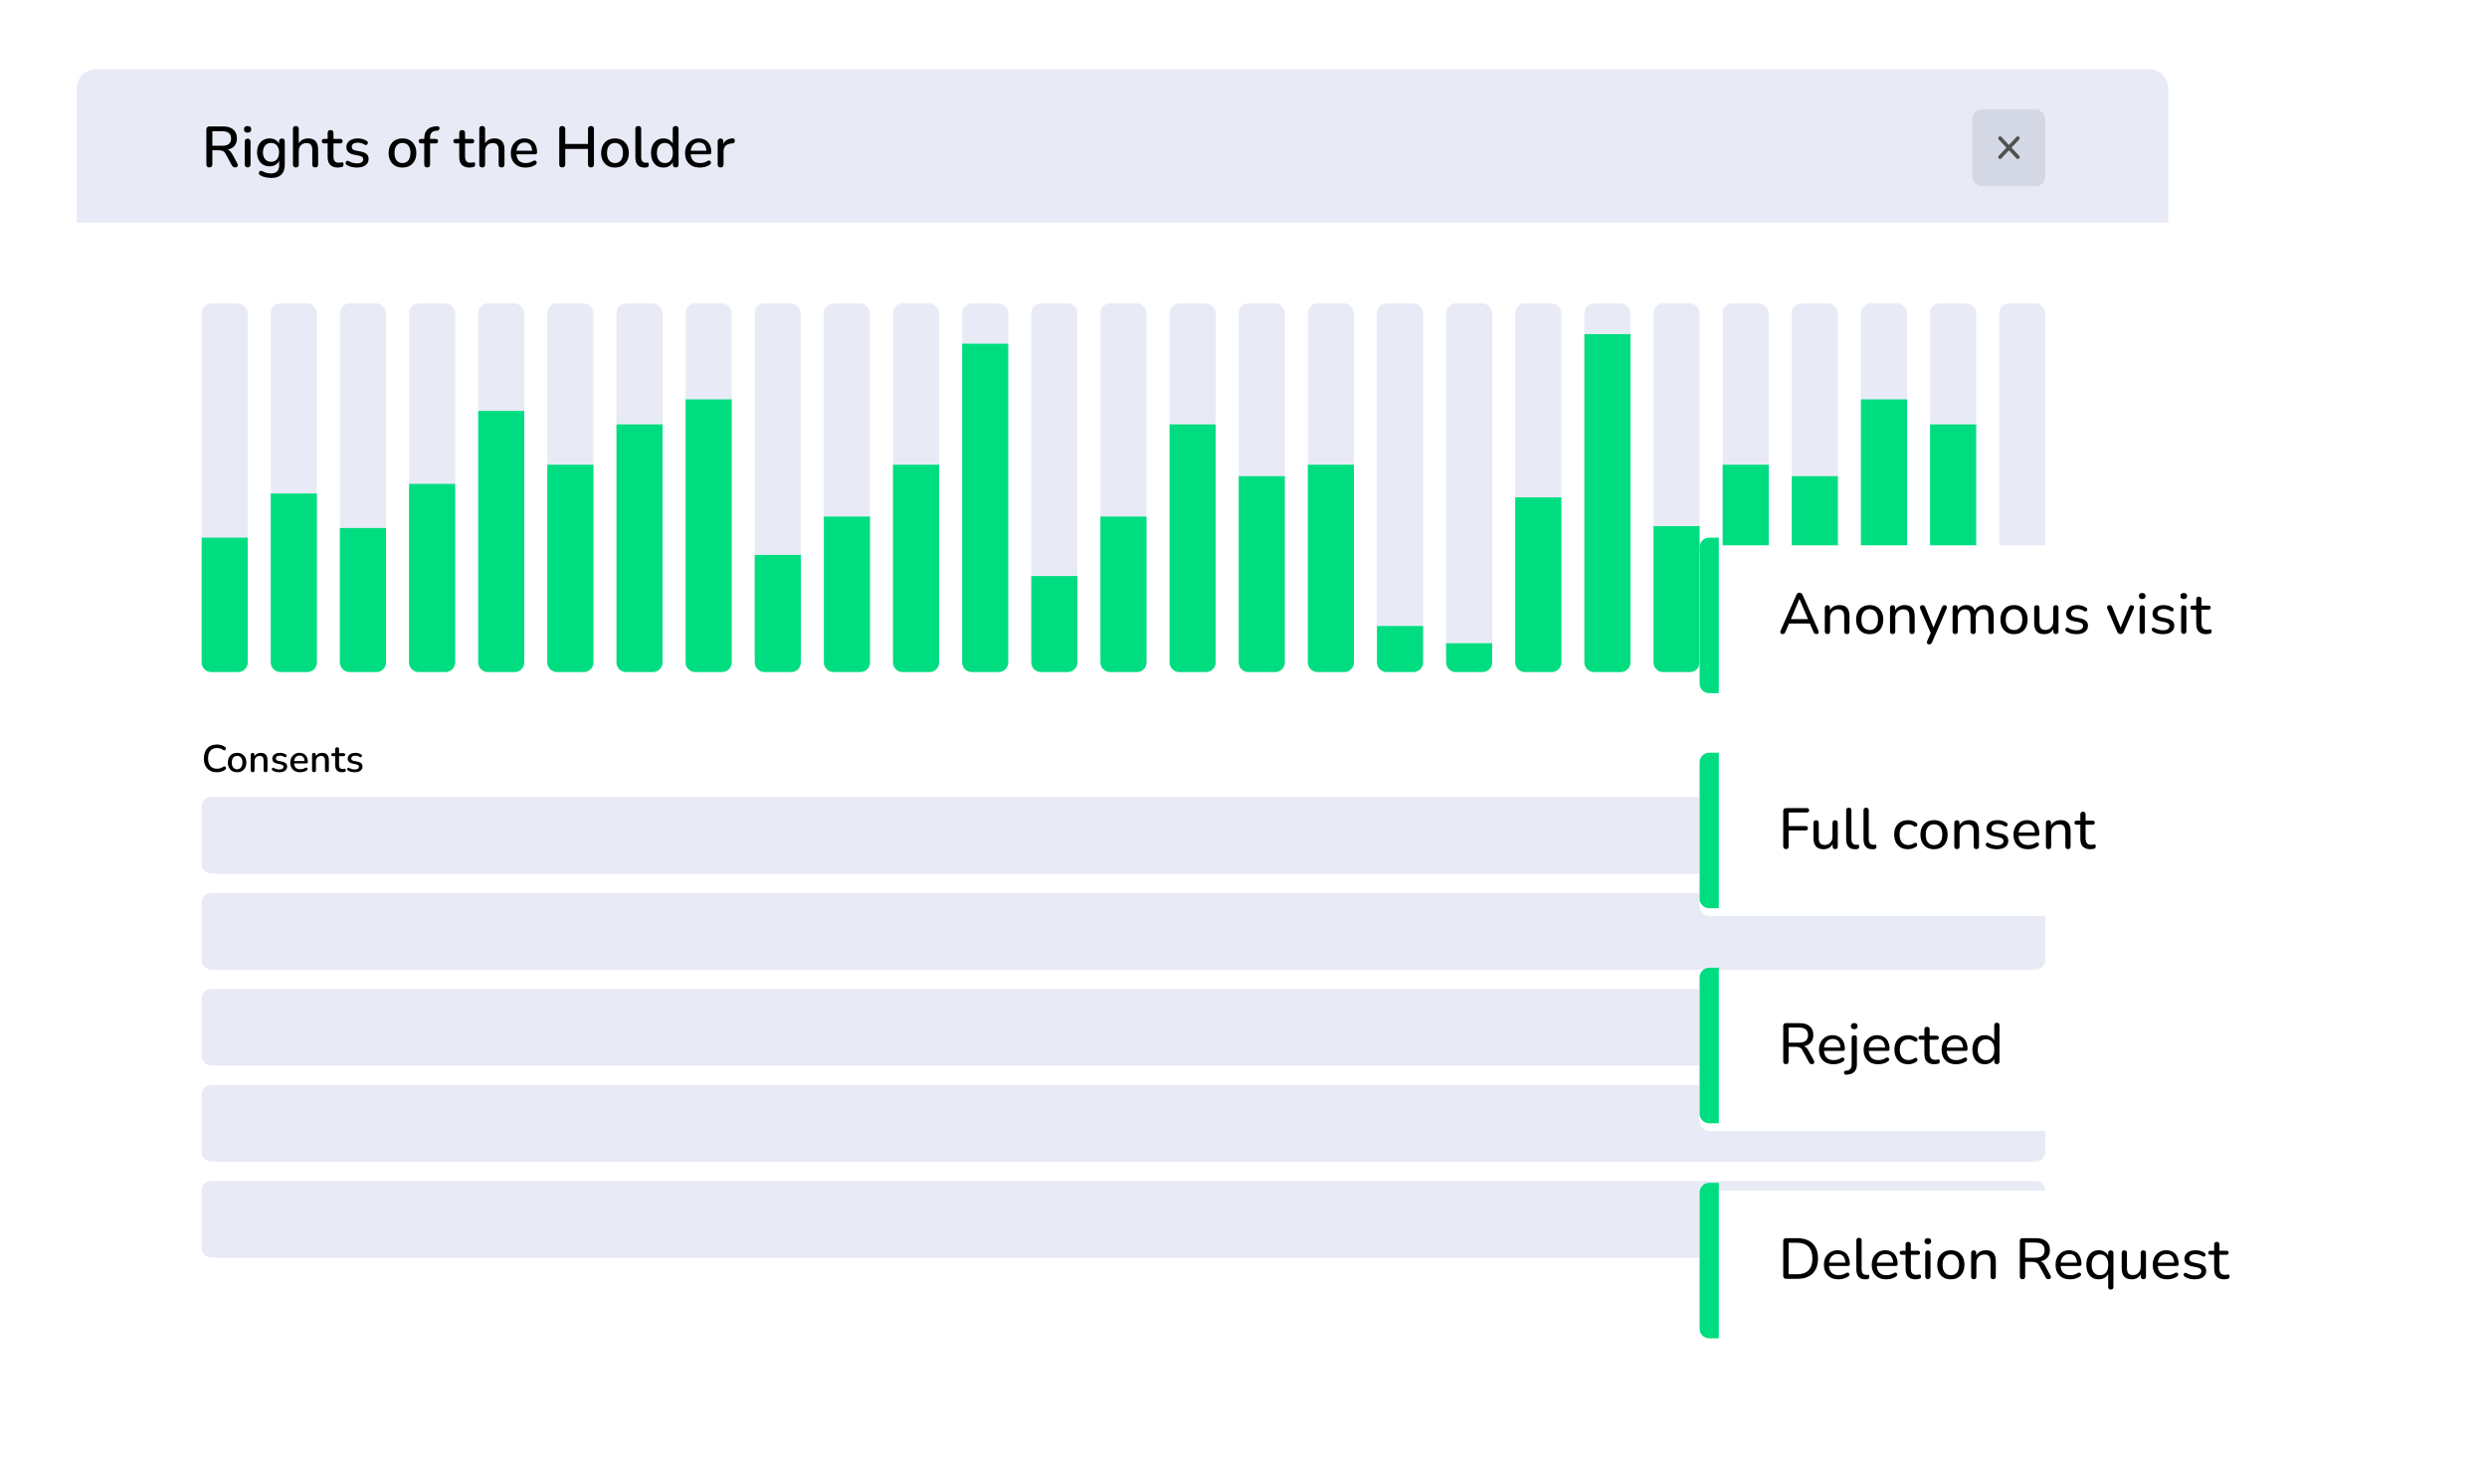 <svg width="1295" height="773" viewBox="0 0 1295 773" fill="none" xmlns="http://www.w3.org/2000/svg">
<g filter="url(#filter0_d_3851_703)">
<rect x="40" y="36" width="1089" height="693" rx="10" fill="white"/>
</g>
<path d="M40 46C40 40.477 44.477 36 50 36H1119C1124.52 36 1129 40.477 1129 46V116H40V46Z" fill="#E8EBF6"/>
<rect x="1027" y="56.992" width="38" height="40" rx="5" fill="#D4D7E4"/>
<path d="M109.02 87.202C108.52 87.202 108.13 87.062 107.85 86.782C107.59 86.502 107.46 86.112 107.46 85.612V67.432C107.46 66.912 107.6 66.522 107.88 66.262C108.16 65.982 108.55 65.842 109.05 65.842H116.22C118.5 65.842 120.26 66.382 121.5 67.462C122.74 68.542 123.36 70.072 123.36 72.052C123.36 73.332 123.08 74.432 122.52 75.352C121.96 76.272 121.14 76.972 120.06 77.452C119 77.932 117.72 78.172 116.22 78.172L116.49 77.752H117.27C118.07 77.752 118.76 77.952 119.34 78.352C119.94 78.752 120.48 79.392 120.96 80.272L123.54 85.072C123.74 85.432 123.83 85.782 123.81 86.122C123.81 86.442 123.69 86.702 123.45 86.902C123.23 87.102 122.91 87.202 122.49 87.202C122.05 87.202 121.69 87.112 121.41 86.932C121.15 86.732 120.91 86.442 120.69 86.062L117.54 80.242C117.12 79.462 116.64 78.942 116.1 78.682C115.56 78.402 114.85 78.262 113.97 78.262H110.58V85.612C110.58 86.112 110.45 86.502 110.19 86.782C109.93 87.062 109.54 87.202 109.02 87.202ZM110.58 75.922H115.71C117.23 75.922 118.38 75.602 119.16 74.962C119.94 74.322 120.33 73.372 120.33 72.112C120.33 70.872 119.94 69.932 119.16 69.292C118.38 68.652 117.23 68.332 115.71 68.332H110.58V75.922ZM128.933 87.172C128.453 87.172 128.083 87.032 127.823 86.752C127.563 86.452 127.433 86.042 127.433 85.522V73.822C127.433 73.302 127.563 72.902 127.823 72.622C128.083 72.342 128.453 72.202 128.933 72.202C129.413 72.202 129.783 72.342 130.043 72.622C130.323 72.902 130.463 73.302 130.463 73.822V85.522C130.463 86.042 130.333 86.452 130.073 86.752C129.813 87.032 129.433 87.172 128.933 87.172ZM128.933 69.082C128.333 69.082 127.863 68.932 127.523 68.632C127.203 68.332 127.043 67.912 127.043 67.372C127.043 66.812 127.203 66.392 127.523 66.112C127.863 65.812 128.333 65.662 128.933 65.662C129.533 65.662 129.993 65.812 130.313 66.112C130.653 66.392 130.823 66.812 130.823 67.372C130.823 67.912 130.653 68.332 130.313 68.632C129.993 68.932 129.533 69.082 128.933 69.082ZM141.358 92.662C140.278 92.662 139.228 92.552 138.208 92.332C137.208 92.112 136.298 91.752 135.478 91.252C135.178 91.092 134.978 90.892 134.878 90.652C134.778 90.432 134.748 90.202 134.788 89.962C134.848 89.722 134.958 89.512 135.118 89.332C135.278 89.152 135.468 89.032 135.688 88.972C135.928 88.912 136.178 88.952 136.438 89.092C137.318 89.572 138.148 89.892 138.928 90.052C139.728 90.232 140.468 90.322 141.148 90.322C142.548 90.322 143.598 89.962 144.298 89.242C144.998 88.542 145.348 87.502 145.348 86.122V83.062H145.618C145.318 84.162 144.688 85.032 143.728 85.672C142.768 86.312 141.658 86.632 140.398 86.632C139.078 86.632 137.928 86.332 136.948 85.732C135.968 85.112 135.208 84.262 134.668 83.182C134.128 82.082 133.858 80.802 133.858 79.342C133.858 78.242 134.008 77.252 134.308 76.372C134.628 75.492 135.068 74.732 135.628 74.092C136.208 73.452 136.898 72.962 137.698 72.622C138.518 72.262 139.418 72.082 140.398 72.082C141.678 72.082 142.788 72.402 143.728 73.042C144.688 73.682 145.308 74.552 145.588 75.652L145.288 76.162V73.672C145.288 73.172 145.418 72.792 145.678 72.532C145.958 72.272 146.328 72.142 146.788 72.142C147.268 72.142 147.638 72.272 147.898 72.532C148.158 72.792 148.288 73.172 148.288 73.672V85.762C148.288 88.042 147.698 89.762 146.518 90.922C145.338 92.082 143.618 92.662 141.358 92.662ZM141.118 84.262C141.998 84.262 142.748 84.062 143.368 83.662C143.988 83.262 144.468 82.692 144.808 81.952C145.148 81.212 145.318 80.342 145.318 79.342C145.318 77.842 144.938 76.652 144.178 75.772C143.438 74.892 142.418 74.452 141.118 74.452C140.258 74.452 139.518 74.652 138.898 75.052C138.278 75.452 137.788 76.022 137.428 76.762C137.088 77.482 136.918 78.342 136.918 79.342C136.918 80.862 137.298 82.062 138.058 82.942C138.818 83.822 139.838 84.262 141.118 84.262ZM154.04 87.202C153.56 87.202 153.19 87.072 152.93 86.812C152.67 86.532 152.54 86.152 152.54 85.672V67.162C152.54 66.662 152.67 66.282 152.93 66.022C153.19 65.762 153.56 65.632 154.04 65.632C154.52 65.632 154.89 65.762 155.15 66.022C155.43 66.282 155.57 66.662 155.57 67.162V75.472H155.15C155.59 74.352 156.28 73.512 157.22 72.952C158.16 72.372 159.24 72.082 160.46 72.082C161.62 72.082 162.58 72.302 163.34 72.742C164.12 73.162 164.7 73.812 165.08 74.692C165.46 75.552 165.65 76.642 165.65 77.962V85.672C165.65 86.152 165.52 86.532 165.26 86.812C165 87.072 164.63 87.202 164.15 87.202C163.65 87.202 163.27 87.072 163.01 86.812C162.75 86.532 162.62 86.152 162.62 85.672V78.142C162.62 76.882 162.37 75.962 161.87 75.382C161.39 74.802 160.63 74.512 159.59 74.512C158.37 74.512 157.39 74.892 156.65 75.652C155.93 76.412 155.57 77.432 155.57 78.712V85.672C155.57 86.692 155.06 87.202 154.04 87.202ZM176.065 87.262C174.865 87.262 173.855 87.052 173.035 86.632C172.215 86.212 171.605 85.592 171.205 84.772C170.805 83.952 170.605 82.952 170.605 81.772V74.692H168.805C168.405 74.692 168.095 74.592 167.875 74.392C167.655 74.172 167.545 73.882 167.545 73.522C167.545 73.142 167.655 72.852 167.875 72.652C168.095 72.452 168.405 72.352 168.805 72.352H170.605V69.262C170.605 68.762 170.735 68.382 170.995 68.122C171.275 67.862 171.655 67.732 172.135 67.732C172.615 67.732 172.985 67.862 173.245 68.122C173.505 68.382 173.635 68.762 173.635 69.262V72.352H177.145C177.545 72.352 177.855 72.452 178.075 72.652C178.295 72.852 178.405 73.142 178.405 73.522C178.405 73.882 178.295 74.172 178.075 74.392C177.855 74.592 177.545 74.692 177.145 74.692H173.635V81.532C173.635 82.592 173.855 83.392 174.295 83.932C174.755 84.472 175.495 84.742 176.515 84.742C176.875 84.742 177.185 84.712 177.445 84.652C177.725 84.572 177.955 84.522 178.135 84.502C178.355 84.502 178.535 84.582 178.675 84.742C178.815 84.882 178.885 85.162 178.885 85.582C178.885 85.882 178.825 86.162 178.705 86.422C178.605 86.682 178.415 86.852 178.135 86.932C177.895 87.012 177.565 87.082 177.145 87.142C176.745 87.222 176.385 87.262 176.065 87.262ZM185.912 87.262C185.032 87.262 184.122 87.162 183.182 86.962C182.262 86.762 181.412 86.422 180.632 85.942C180.372 85.762 180.192 85.562 180.092 85.342C179.992 85.122 179.952 84.902 179.972 84.682C180.012 84.442 180.102 84.242 180.242 84.082C180.402 83.902 180.592 83.792 180.812 83.752C181.052 83.712 181.302 83.762 181.562 83.902C182.342 84.342 183.092 84.652 183.812 84.832C184.532 84.992 185.242 85.072 185.942 85.072C187.002 85.072 187.802 84.882 188.342 84.502C188.882 84.122 189.152 83.612 189.152 82.972C189.152 82.452 188.972 82.052 188.612 81.772C188.252 81.472 187.712 81.242 186.992 81.082L184.142 80.512C182.902 80.252 181.962 79.792 181.322 79.132C180.682 78.472 180.362 77.632 180.362 76.612C180.362 75.692 180.612 74.892 181.112 74.212C181.612 73.532 182.312 73.012 183.212 72.652C184.112 72.272 185.152 72.082 186.332 72.082C187.212 72.082 188.042 72.192 188.822 72.412C189.602 72.632 190.322 72.962 190.982 73.402C191.242 73.542 191.412 73.732 191.492 73.972C191.572 74.192 191.582 74.412 191.522 74.632C191.482 74.852 191.382 75.052 191.222 75.232C191.062 75.392 190.862 75.492 190.622 75.532C190.402 75.552 190.152 75.492 189.872 75.352C189.272 74.972 188.672 74.702 188.072 74.542C187.492 74.382 186.912 74.302 186.332 74.302C185.272 74.302 184.472 74.502 183.932 74.902C183.412 75.282 183.152 75.802 183.152 76.462C183.152 76.962 183.312 77.372 183.632 77.692C183.952 78.012 184.452 78.242 185.132 78.382L187.982 78.952C189.282 79.212 190.262 79.652 190.922 80.272C191.602 80.892 191.942 81.732 191.942 82.792C191.942 84.172 191.392 85.262 190.292 86.062C189.192 86.862 187.732 87.262 185.912 87.262ZM209.584 87.262C208.104 87.262 206.824 86.952 205.744 86.332C204.684 85.712 203.854 84.832 203.254 83.692C202.654 82.552 202.354 81.212 202.354 79.672C202.354 78.492 202.524 77.442 202.864 76.522C203.204 75.602 203.684 74.812 204.304 74.152C204.944 73.472 205.704 72.962 206.584 72.622C207.484 72.262 208.484 72.082 209.584 72.082C211.044 72.082 212.304 72.392 213.364 73.012C214.444 73.632 215.284 74.512 215.884 75.652C216.484 76.772 216.784 78.112 216.784 79.672C216.784 80.832 216.614 81.882 216.274 82.822C215.934 83.762 215.444 84.562 214.804 85.222C214.184 85.882 213.424 86.392 212.524 86.752C211.644 87.092 210.664 87.262 209.584 87.262ZM209.584 84.922C210.404 84.922 211.124 84.722 211.744 84.322C212.364 83.922 212.844 83.332 213.184 82.552C213.544 81.772 213.724 80.812 213.724 79.672C213.724 77.952 213.344 76.652 212.584 75.772C211.824 74.892 210.824 74.452 209.584 74.452C208.744 74.452 208.014 74.652 207.394 75.052C206.774 75.432 206.284 76.012 205.924 76.792C205.584 77.572 205.414 78.532 205.414 79.672C205.414 81.372 205.794 82.672 206.554 83.572C207.314 84.472 208.324 84.922 209.584 84.922ZM222.44 87.202C221.96 87.202 221.58 87.072 221.3 86.812C221.04 86.532 220.91 86.152 220.91 85.672V74.692H219.23C218.85 74.692 218.55 74.592 218.33 74.392C218.11 74.172 218 73.882 218 73.522C218 73.142 218.11 72.852 218.33 72.652C218.55 72.452 218.85 72.352 219.23 72.352H221.78L220.91 73.162V72.082C220.91 70.102 221.4 68.612 222.38 67.612C223.36 66.592 224.79 65.992 226.67 65.812L227.6 65.752C227.94 65.712 228.21 65.762 228.41 65.902C228.61 66.042 228.74 66.222 228.8 66.442C228.86 66.662 228.86 66.892 228.8 67.132C228.76 67.352 228.66 67.552 228.5 67.732C228.34 67.912 228.14 68.012 227.9 68.032L227.33 68.062C226.15 68.162 225.29 68.502 224.75 69.082C224.21 69.642 223.94 70.502 223.94 71.662V72.832L223.52 72.352H226.85C227.27 72.352 227.58 72.452 227.78 72.652C228 72.852 228.11 73.142 228.11 73.522C228.11 73.882 228 74.172 227.78 74.392C227.58 74.592 227.27 74.692 226.85 74.692H223.94V85.672C223.94 86.692 223.44 87.202 222.44 87.202ZM244.591 87.262C243.391 87.262 242.381 87.052 241.561 86.632C240.741 86.212 240.131 85.592 239.731 84.772C239.331 83.952 239.131 82.952 239.131 81.772V74.692H237.331C236.931 74.692 236.621 74.592 236.401 74.392C236.181 74.172 236.071 73.882 236.071 73.522C236.071 73.142 236.181 72.852 236.401 72.652C236.621 72.452 236.931 72.352 237.331 72.352H239.131V69.262C239.131 68.762 239.261 68.382 239.521 68.122C239.801 67.862 240.181 67.732 240.661 67.732C241.141 67.732 241.511 67.862 241.771 68.122C242.031 68.382 242.161 68.762 242.161 69.262V72.352H245.671C246.071 72.352 246.381 72.452 246.601 72.652C246.821 72.852 246.931 73.142 246.931 73.522C246.931 73.882 246.821 74.172 246.601 74.392C246.381 74.592 246.071 74.692 245.671 74.692H242.161V81.532C242.161 82.592 242.381 83.392 242.821 83.932C243.281 84.472 244.021 84.742 245.041 84.742C245.401 84.742 245.711 84.712 245.971 84.652C246.251 84.572 246.481 84.522 246.661 84.502C246.881 84.502 247.061 84.582 247.201 84.742C247.341 84.882 247.411 85.162 247.411 85.582C247.411 85.882 247.351 86.162 247.231 86.422C247.131 86.682 246.941 86.852 246.661 86.932C246.421 87.012 246.091 87.082 245.671 87.142C245.271 87.222 244.911 87.262 244.591 87.262ZM251.071 87.202C250.591 87.202 250.221 87.072 249.961 86.812C249.701 86.532 249.571 86.152 249.571 85.672V67.162C249.571 66.662 249.701 66.282 249.961 66.022C250.221 65.762 250.591 65.632 251.071 65.632C251.551 65.632 251.921 65.762 252.181 66.022C252.461 66.282 252.601 66.662 252.601 67.162V75.472H252.181C252.621 74.352 253.311 73.512 254.251 72.952C255.191 72.372 256.271 72.082 257.491 72.082C258.651 72.082 259.611 72.302 260.371 72.742C261.151 73.162 261.731 73.812 262.111 74.692C262.491 75.552 262.681 76.642 262.681 77.962V85.672C262.681 86.152 262.551 86.532 262.291 86.812C262.031 87.072 261.661 87.202 261.181 87.202C260.681 87.202 260.301 87.072 260.041 86.812C259.781 86.532 259.651 86.152 259.651 85.672V78.142C259.651 76.882 259.401 75.962 258.901 75.382C258.421 74.802 257.661 74.512 256.621 74.512C255.401 74.512 254.421 74.892 253.681 75.652C252.961 76.412 252.601 77.432 252.601 78.712V85.672C252.601 86.692 252.091 87.202 251.071 87.202ZM273.727 87.262C272.127 87.262 270.747 86.962 269.587 86.362C268.447 85.742 267.557 84.872 266.917 83.752C266.297 82.612 265.987 81.262 265.987 79.702C265.987 78.182 266.297 76.852 266.917 75.712C267.537 74.572 268.387 73.682 269.467 73.042C270.547 72.402 271.777 72.082 273.157 72.082C274.177 72.082 275.087 72.252 275.887 72.592C276.687 72.912 277.367 73.392 277.927 74.032C278.507 74.652 278.937 75.412 279.217 76.312C279.517 77.212 279.667 78.222 279.667 79.342C279.667 79.682 279.567 79.942 279.367 80.122C279.167 80.282 278.867 80.362 278.467 80.362H268.387V78.502H277.627L277.117 78.922C277.117 77.922 276.967 77.072 276.667 76.372C276.387 75.672 275.957 75.142 275.377 74.782C274.817 74.402 274.117 74.212 273.277 74.212C272.337 74.212 271.537 74.432 270.877 74.872C270.237 75.312 269.747 75.922 269.407 76.702C269.067 77.482 268.897 78.392 268.897 79.432V79.612C268.897 81.372 269.307 82.702 270.127 83.602C270.967 84.482 272.177 84.922 273.757 84.922C274.357 84.922 274.987 84.842 275.647 84.682C276.327 84.522 276.967 84.252 277.567 83.872C277.907 83.672 278.207 83.582 278.467 83.602C278.747 83.622 278.967 83.712 279.127 83.872C279.307 84.032 279.417 84.232 279.457 84.472C279.497 84.712 279.457 84.962 279.337 85.222C279.217 85.462 279.007 85.682 278.707 85.882C278.027 86.342 277.237 86.692 276.337 86.932C275.437 87.152 274.567 87.262 273.727 87.262ZM292.77 87.202C292.27 87.202 291.88 87.062 291.6 86.782C291.34 86.502 291.21 86.112 291.21 85.612V67.222C291.21 66.702 291.34 66.312 291.6 66.052C291.88 65.772 292.27 65.632 292.77 65.632C293.27 65.632 293.65 65.772 293.91 66.052C294.19 66.312 294.33 66.702 294.33 67.222V74.962H306.18V67.222C306.18 66.702 306.31 66.312 306.57 66.052C306.85 65.772 307.24 65.632 307.74 65.632C308.24 65.632 308.62 65.772 308.88 66.052C309.14 66.312 309.27 66.702 309.27 67.222V85.612C309.27 86.112 309.14 86.502 308.88 86.782C308.62 87.062 308.24 87.202 307.74 87.202C307.24 87.202 306.85 87.062 306.57 86.782C306.31 86.502 306.18 86.112 306.18 85.612V77.572H294.33V85.612C294.33 86.112 294.2 86.502 293.94 86.782C293.68 87.062 293.29 87.202 292.77 87.202ZM320.238 87.262C318.758 87.262 317.478 86.952 316.398 86.332C315.338 85.712 314.508 84.832 313.908 83.692C313.308 82.552 313.008 81.212 313.008 79.672C313.008 78.492 313.178 77.442 313.518 76.522C313.858 75.602 314.338 74.812 314.958 74.152C315.598 73.472 316.358 72.962 317.238 72.622C318.138 72.262 319.138 72.082 320.238 72.082C321.698 72.082 322.958 72.392 324.018 73.012C325.098 73.632 325.938 74.512 326.538 75.652C327.138 76.772 327.438 78.112 327.438 79.672C327.438 80.832 327.268 81.882 326.928 82.822C326.588 83.762 326.098 84.562 325.458 85.222C324.838 85.882 324.078 86.392 323.178 86.752C322.298 87.092 321.318 87.262 320.238 87.262ZM320.238 84.922C321.058 84.922 321.778 84.722 322.398 84.322C323.018 83.922 323.498 83.332 323.838 82.552C324.198 81.772 324.378 80.812 324.378 79.672C324.378 77.952 323.998 76.652 323.238 75.772C322.478 74.892 321.478 74.452 320.238 74.452C319.398 74.452 318.668 74.652 318.048 75.052C317.428 75.432 316.938 76.012 316.578 76.792C316.238 77.572 316.068 78.532 316.068 79.672C316.068 81.372 316.448 82.672 317.208 83.572C317.968 84.472 318.978 84.922 320.238 84.922ZM335.551 87.262C333.991 87.262 332.811 86.812 332.011 85.912C331.231 84.992 330.841 83.672 330.841 81.952V67.162C330.841 66.662 330.971 66.282 331.231 66.022C331.491 65.762 331.861 65.632 332.341 65.632C332.821 65.632 333.191 65.762 333.451 66.022C333.731 66.282 333.871 66.662 333.871 67.162V81.772C333.871 82.772 334.071 83.522 334.471 84.022C334.891 84.502 335.491 84.742 336.271 84.742C336.451 84.742 336.611 84.742 336.751 84.742C336.891 84.722 337.031 84.702 337.171 84.682C337.411 84.662 337.581 84.732 337.681 84.892C337.781 85.032 337.831 85.332 337.831 85.792C337.831 86.212 337.741 86.542 337.561 86.782C337.381 87.002 337.091 87.142 336.691 87.202C336.511 87.222 336.321 87.232 336.121 87.232C335.921 87.252 335.731 87.262 335.551 87.262ZM345.444 87.262C344.164 87.262 343.034 86.962 342.054 86.362C341.094 85.742 340.344 84.862 339.804 83.722C339.264 82.562 338.994 81.212 338.994 79.672C338.994 78.092 339.264 76.742 339.804 75.622C340.344 74.502 341.094 73.632 342.054 73.012C343.034 72.392 344.164 72.082 345.444 72.082C346.724 72.082 347.824 72.402 348.744 73.042C349.684 73.662 350.314 74.502 350.634 75.562H350.304V67.162C350.304 66.662 350.434 66.282 350.694 66.022C350.954 65.762 351.324 65.632 351.804 65.632C352.284 65.632 352.654 65.762 352.914 66.022C353.194 66.282 353.334 66.662 353.334 67.162V85.672C353.334 86.152 353.204 86.532 352.944 86.812C352.684 87.072 352.314 87.202 351.834 87.202C351.354 87.202 350.984 87.072 350.724 86.812C350.464 86.532 350.334 86.152 350.334 85.672V83.032L350.664 83.692C350.344 84.772 349.714 85.642 348.774 86.302C347.854 86.942 346.744 87.262 345.444 87.262ZM346.224 84.922C347.044 84.922 347.764 84.722 348.384 84.322C349.004 83.922 349.484 83.332 349.824 82.552C350.184 81.772 350.364 80.812 350.364 79.672C350.364 77.952 349.984 76.652 349.224 75.772C348.464 74.892 347.464 74.452 346.224 74.452C345.384 74.452 344.654 74.652 344.034 75.052C343.414 75.432 342.924 76.012 342.564 76.792C342.224 77.572 342.054 78.532 342.054 79.672C342.054 81.372 342.434 82.672 343.194 83.572C343.954 84.472 344.964 84.922 346.224 84.922ZM364.459 87.262C362.859 87.262 361.479 86.962 360.319 86.362C359.179 85.742 358.289 84.872 357.649 83.752C357.029 82.612 356.719 81.262 356.719 79.702C356.719 78.182 357.029 76.852 357.649 75.712C358.269 74.572 359.119 73.682 360.199 73.042C361.279 72.402 362.509 72.082 363.889 72.082C364.909 72.082 365.819 72.252 366.619 72.592C367.419 72.912 368.099 73.392 368.659 74.032C369.239 74.652 369.669 75.412 369.949 76.312C370.249 77.212 370.399 78.222 370.399 79.342C370.399 79.682 370.299 79.942 370.099 80.122C369.899 80.282 369.599 80.362 369.199 80.362H359.119V78.502H368.359L367.849 78.922C367.849 77.922 367.699 77.072 367.399 76.372C367.119 75.672 366.689 75.142 366.109 74.782C365.549 74.402 364.849 74.212 364.009 74.212C363.069 74.212 362.269 74.432 361.609 74.872C360.969 75.312 360.479 75.922 360.139 76.702C359.799 77.482 359.629 78.392 359.629 79.432V79.612C359.629 81.372 360.039 82.702 360.859 83.602C361.699 84.482 362.909 84.922 364.489 84.922C365.089 84.922 365.719 84.842 366.379 84.682C367.059 84.522 367.699 84.252 368.299 83.872C368.639 83.672 368.939 83.582 369.199 83.602C369.479 83.622 369.699 83.712 369.859 83.872C370.039 84.032 370.149 84.232 370.189 84.472C370.229 84.712 370.189 84.962 370.069 85.222C369.949 85.462 369.739 85.682 369.439 85.882C368.759 86.342 367.969 86.692 367.069 86.932C366.169 87.152 365.299 87.262 364.459 87.262ZM375.232 87.202C374.732 87.202 374.352 87.072 374.092 86.812C373.832 86.532 373.702 86.152 373.702 85.672V73.672C373.702 73.172 373.832 72.792 374.092 72.532C374.352 72.272 374.712 72.142 375.172 72.142C375.652 72.142 376.012 72.272 376.252 72.532C376.512 72.792 376.642 73.172 376.642 73.672V75.862H376.342C376.662 74.662 377.252 73.752 378.112 73.132C378.972 72.512 380.072 72.152 381.412 72.052C381.772 72.032 382.052 72.122 382.252 72.322C382.472 72.522 382.592 72.832 382.612 73.252C382.652 73.672 382.562 74.012 382.342 74.272C382.122 74.512 381.782 74.652 381.322 74.692L380.752 74.752C379.452 74.872 378.462 75.282 377.782 75.982C377.102 76.682 376.762 77.642 376.762 78.862V85.672C376.762 86.152 376.632 86.532 376.372 86.812C376.132 87.072 375.752 87.202 375.232 87.202Z" fill="black"/>
<path d="M112.96 402.18C111.533 402.18 110.313 401.887 109.3 401.3C108.287 400.713 107.507 399.88 106.96 398.8C106.427 397.707 106.16 396.42 106.16 394.94C106.16 393.833 106.313 392.84 106.62 391.96C106.927 391.067 107.367 390.307 107.94 389.68C108.527 389.04 109.24 388.553 110.08 388.22C110.933 387.887 111.893 387.72 112.96 387.72C113.747 387.72 114.5 387.827 115.22 388.04C115.953 388.253 116.587 388.56 117.12 388.96C117.347 389.107 117.493 389.287 117.56 389.5C117.64 389.7 117.653 389.893 117.6 390.08C117.56 390.267 117.473 390.427 117.34 390.56C117.207 390.68 117.033 390.747 116.82 390.76C116.62 390.773 116.4 390.7 116.16 390.54C115.72 390.207 115.233 389.96 114.7 389.8C114.167 389.64 113.607 389.56 113.02 389.56C112.007 389.56 111.153 389.773 110.46 390.2C109.767 390.613 109.24 391.22 108.88 392.02C108.52 392.82 108.34 393.793 108.34 394.94C108.34 396.087 108.52 397.067 108.88 397.88C109.24 398.68 109.767 399.293 110.46 399.72C111.153 400.133 112.007 400.34 113.02 400.34C113.607 400.34 114.167 400.26 114.7 400.1C115.247 399.927 115.76 399.673 116.24 399.34C116.48 399.193 116.693 399.127 116.88 399.14C117.08 399.153 117.247 399.22 117.38 399.34C117.513 399.46 117.6 399.613 117.64 399.8C117.693 399.973 117.687 400.16 117.62 400.36C117.567 400.547 117.44 400.707 117.24 400.84C116.693 401.28 116.047 401.613 115.3 401.84C114.553 402.067 113.773 402.18 112.96 402.18ZM123.473 402.18C122.486 402.18 121.633 401.973 120.913 401.56C120.206 401.147 119.653 400.56 119.253 399.8C118.853 399.04 118.653 398.147 118.653 397.12C118.653 396.333 118.766 395.633 118.993 395.02C119.219 394.407 119.539 393.88 119.953 393.44C120.379 392.987 120.886 392.647 121.473 392.42C122.073 392.18 122.739 392.06 123.473 392.06C124.446 392.06 125.286 392.267 125.993 392.68C126.713 393.093 127.273 393.68 127.673 394.44C128.073 395.187 128.273 396.08 128.273 397.12C128.273 397.893 128.159 398.593 127.933 399.22C127.706 399.847 127.379 400.38 126.953 400.82C126.539 401.26 126.033 401.6 125.433 401.84C124.846 402.067 124.193 402.18 123.473 402.18ZM123.473 400.62C124.019 400.62 124.499 400.487 124.913 400.22C125.326 399.953 125.646 399.56 125.873 399.04C126.113 398.52 126.233 397.88 126.233 397.12C126.233 395.973 125.979 395.107 125.473 394.52C124.966 393.933 124.299 393.64 123.473 393.64C122.913 393.64 122.426 393.773 122.013 394.04C121.599 394.293 121.273 394.68 121.033 395.2C120.806 395.72 120.693 396.36 120.693 397.12C120.693 398.253 120.946 399.12 121.453 399.72C121.959 400.32 122.633 400.62 123.473 400.62ZM131.541 402.14C131.221 402.14 130.974 402.053 130.801 401.88C130.628 401.693 130.541 401.44 130.541 401.12V393.12C130.541 392.787 130.628 392.533 130.801 392.36C130.974 392.187 131.214 392.1 131.521 392.1C131.841 392.1 132.081 392.187 132.241 392.36C132.414 392.533 132.501 392.787 132.501 393.12V394.68L132.281 394.32C132.574 393.573 133.034 393.013 133.661 392.64C134.288 392.253 135.008 392.06 135.821 392.06C136.594 392.06 137.234 392.207 137.741 392.5C138.261 392.78 138.648 393.213 138.901 393.8C139.154 394.373 139.281 395.1 139.281 395.98V401.12C139.281 401.44 139.194 401.693 139.021 401.88C138.848 402.053 138.601 402.14 138.281 402.14C137.948 402.14 137.694 402.053 137.521 401.88C137.348 401.693 137.261 401.44 137.261 401.12V396.1C137.261 395.26 137.094 394.647 136.761 394.26C136.441 393.873 135.934 393.68 135.241 393.68C134.428 393.68 133.774 393.933 133.281 394.44C132.801 394.947 132.561 395.627 132.561 396.48V401.12C132.561 401.8 132.221 402.14 131.541 402.14ZM145.485 402.18C144.898 402.18 144.291 402.113 143.665 401.98C143.051 401.847 142.485 401.62 141.965 401.3C141.791 401.18 141.671 401.047 141.605 400.9C141.538 400.753 141.511 400.607 141.525 400.46C141.551 400.3 141.611 400.167 141.705 400.06C141.811 399.94 141.938 399.867 142.085 399.84C142.245 399.813 142.411 399.847 142.585 399.94C143.105 400.233 143.605 400.44 144.085 400.56C144.565 400.667 145.038 400.72 145.505 400.72C146.211 400.72 146.745 400.593 147.105 400.34C147.465 400.087 147.645 399.747 147.645 399.32C147.645 398.973 147.525 398.707 147.285 398.52C147.045 398.32 146.685 398.167 146.205 398.06L144.305 397.68C143.478 397.507 142.851 397.2 142.425 396.76C141.998 396.32 141.785 395.76 141.785 395.08C141.785 394.467 141.951 393.933 142.285 393.48C142.618 393.027 143.085 392.68 143.685 392.44C144.285 392.187 144.978 392.06 145.765 392.06C146.351 392.06 146.905 392.133 147.425 392.28C147.945 392.427 148.425 392.647 148.865 392.94C149.038 393.033 149.151 393.16 149.205 393.32C149.258 393.467 149.265 393.613 149.225 393.76C149.198 393.907 149.131 394.04 149.025 394.16C148.918 394.267 148.785 394.333 148.625 394.36C148.478 394.373 148.311 394.333 148.125 394.24C147.725 393.987 147.325 393.807 146.925 393.7C146.538 393.593 146.151 393.54 145.765 393.54C145.058 393.54 144.525 393.673 144.165 393.94C143.818 394.193 143.645 394.54 143.645 394.98C143.645 395.313 143.751 395.587 143.965 395.8C144.178 396.013 144.511 396.167 144.965 396.26L146.865 396.64C147.731 396.813 148.385 397.107 148.825 397.52C149.278 397.933 149.505 398.493 149.505 399.2C149.505 400.12 149.138 400.847 148.405 401.38C147.671 401.913 146.698 402.18 145.485 402.18ZM156.332 402.18C155.265 402.18 154.345 401.98 153.572 401.58C152.812 401.167 152.219 400.587 151.792 399.84C151.379 399.08 151.172 398.18 151.172 397.14C151.172 396.127 151.379 395.24 151.792 394.48C152.205 393.72 152.772 393.127 153.492 392.7C154.212 392.273 155.032 392.06 155.952 392.06C156.632 392.06 157.239 392.173 157.772 392.4C158.305 392.613 158.759 392.933 159.132 393.36C159.519 393.773 159.805 394.28 159.992 394.88C160.192 395.48 160.292 396.153 160.292 396.9C160.292 397.127 160.225 397.3 160.092 397.42C159.959 397.527 159.759 397.58 159.492 397.58H152.772V396.34H158.932L158.592 396.62C158.592 395.953 158.492 395.387 158.292 394.92C158.105 394.453 157.819 394.1 157.432 393.86C157.059 393.607 156.592 393.48 156.032 393.48C155.405 393.48 154.872 393.627 154.432 393.92C154.005 394.213 153.679 394.62 153.452 395.14C153.225 395.66 153.112 396.267 153.112 396.96V397.08C153.112 398.253 153.385 399.14 153.932 399.74C154.492 400.327 155.299 400.62 156.352 400.62C156.752 400.62 157.172 400.567 157.612 400.46C158.065 400.353 158.492 400.173 158.892 399.92C159.119 399.787 159.319 399.727 159.492 399.74C159.679 399.753 159.825 399.813 159.932 399.92C160.052 400.027 160.125 400.16 160.152 400.32C160.179 400.48 160.152 400.647 160.072 400.82C159.992 400.98 159.852 401.127 159.652 401.26C159.199 401.567 158.672 401.8 158.072 401.96C157.472 402.107 156.892 402.18 156.332 402.18ZM163.494 402.14C163.174 402.14 162.928 402.053 162.754 401.88C162.581 401.693 162.494 401.44 162.494 401.12V393.12C162.494 392.787 162.581 392.533 162.754 392.36C162.928 392.187 163.168 392.1 163.474 392.1C163.794 392.1 164.034 392.187 164.194 392.36C164.368 392.533 164.454 392.787 164.454 393.12V394.68L164.234 394.32C164.528 393.573 164.988 393.013 165.614 392.64C166.241 392.253 166.961 392.06 167.774 392.06C168.548 392.06 169.188 392.207 169.694 392.5C170.214 392.78 170.601 393.213 170.854 393.8C171.108 394.373 171.234 395.1 171.234 395.98V401.12C171.234 401.44 171.148 401.693 170.974 401.88C170.801 402.053 170.554 402.14 170.234 402.14C169.901 402.14 169.648 402.053 169.474 401.88C169.301 401.693 169.214 401.44 169.214 401.12V396.1C169.214 395.26 169.048 394.647 168.714 394.26C168.394 393.873 167.888 393.68 167.194 393.68C166.381 393.68 165.728 393.933 165.234 394.44C164.754 394.947 164.514 395.627 164.514 396.48V401.12C164.514 401.8 164.174 402.14 163.494 402.14ZM178.178 402.18C177.378 402.18 176.704 402.04 176.158 401.76C175.611 401.48 175.204 401.067 174.938 400.52C174.671 399.973 174.538 399.307 174.538 398.52V393.8H173.338C173.071 393.8 172.864 393.733 172.718 393.6C172.571 393.453 172.498 393.26 172.498 393.02C172.498 392.767 172.571 392.573 172.718 392.44C172.864 392.307 173.071 392.24 173.338 392.24H174.538V390.18C174.538 389.847 174.624 389.593 174.798 389.42C174.984 389.247 175.238 389.16 175.558 389.16C175.878 389.16 176.124 389.247 176.298 389.42C176.471 389.593 176.558 389.847 176.558 390.18V392.24H178.898C179.164 392.24 179.371 392.307 179.518 392.44C179.664 392.573 179.738 392.767 179.738 393.02C179.738 393.26 179.664 393.453 179.518 393.6C179.371 393.733 179.164 393.8 178.898 393.8H176.558V398.36C176.558 399.067 176.704 399.6 176.998 399.96C177.304 400.32 177.798 400.5 178.478 400.5C178.718 400.5 178.924 400.48 179.098 400.44C179.284 400.387 179.438 400.353 179.558 400.34C179.704 400.34 179.824 400.393 179.918 400.5C180.011 400.593 180.058 400.78 180.058 401.06C180.058 401.26 180.018 401.447 179.938 401.62C179.871 401.793 179.744 401.907 179.558 401.96C179.398 402.013 179.178 402.06 178.898 402.1C178.631 402.153 178.391 402.18 178.178 402.18ZM184.742 402.18C184.156 402.18 183.549 402.113 182.922 401.98C182.309 401.847 181.742 401.62 181.222 401.3C181.049 401.18 180.929 401.047 180.862 400.9C180.796 400.753 180.769 400.607 180.782 400.46C180.809 400.3 180.869 400.167 180.962 400.06C181.069 399.94 181.196 399.867 181.342 399.84C181.502 399.813 181.669 399.847 181.842 399.94C182.362 400.233 182.862 400.44 183.342 400.56C183.822 400.667 184.296 400.72 184.762 400.72C185.469 400.72 186.002 400.593 186.362 400.34C186.722 400.087 186.902 399.747 186.902 399.32C186.902 398.973 186.782 398.707 186.542 398.52C186.302 398.32 185.942 398.167 185.462 398.06L183.562 397.68C182.736 397.507 182.109 397.2 181.682 396.76C181.256 396.32 181.042 395.76 181.042 395.08C181.042 394.467 181.209 393.933 181.542 393.48C181.876 393.027 182.342 392.68 182.942 392.44C183.542 392.187 184.236 392.06 185.022 392.06C185.609 392.06 186.162 392.133 186.682 392.28C187.202 392.427 187.682 392.647 188.122 392.94C188.296 393.033 188.409 393.16 188.462 393.32C188.516 393.467 188.522 393.613 188.482 393.76C188.456 393.907 188.389 394.04 188.282 394.16C188.176 394.267 188.042 394.333 187.882 394.36C187.736 394.373 187.569 394.333 187.382 394.24C186.982 393.987 186.582 393.807 186.182 393.7C185.796 393.593 185.409 393.54 185.022 393.54C184.316 393.54 183.782 393.673 183.422 393.94C183.076 394.193 182.902 394.54 182.902 394.98C182.902 395.313 183.009 395.587 183.222 395.8C183.436 396.013 183.769 396.167 184.222 396.26L186.122 396.64C186.989 396.813 187.642 397.107 188.082 397.52C188.536 397.933 188.762 398.493 188.762 399.2C188.762 400.12 188.396 400.847 187.662 401.38C186.929 401.913 185.956 402.18 184.742 402.18Z" fill="black"/>
<path fill-rule="evenodd" clip-rule="evenodd" d="M1047.4 76.895L1051.36 72.685C1051.73 72.295 1051.73 71.665 1051.36 71.285C1051 70.895 1050.4 70.895 1050.04 71.285L1046.08 75.495L1042.12 71.285C1041.75 70.895 1041.16 70.895 1040.8 71.285C1040.43 71.675 1040.43 72.305 1040.8 72.685L1044.76 76.895L1040.8 81.105C1040.43 81.495 1040.43 82.125 1040.8 82.505C1041.17 82.895 1041.76 82.895 1042.12 82.505L1046.08 78.295L1050.04 82.505C1050.41 82.895 1051 82.895 1051.36 82.505C1051.73 82.115 1051.73 81.485 1051.36 81.105L1047.4 76.895Z" fill="#505050"/>
<rect x="105" y="158" width="24" height="192" rx="5" fill="#E8EBF6"/>
<rect x="105" y="415" width="960" height="40" rx="5" fill="#E8EBF6"/>
<rect x="105" y="465" width="960" height="40" rx="5" fill="#E8EBF6"/>
<rect x="105" y="515" width="960" height="40" rx="5" fill="#E8EBF6"/>
<rect x="105" y="565" width="960" height="40" rx="5" fill="#E8EBF6"/>
<rect x="105" y="615" width="960" height="40" rx="5" fill="#E8EBF6"/>
<path d="M105 280H129V345C129 347.761 126.761 350 124 350H110C107.239 350 105 347.761 105 345V280Z" fill="#00DD80"/>
<rect x="141" y="158" width="24" height="192" rx="5" fill="#E8EBF6"/>
<path d="M141 257H165V345C165 347.761 162.761 350 160 350H146C143.239 350 141 347.761 141 345V257Z" fill="#00DD80"/>
<rect x="177" y="158" width="24" height="192" rx="5" fill="#E8EBF6"/>
<path d="M177 275H201V345C201 347.761 198.761 350 196 350H182C179.239 350 177 347.761 177 345V275Z" fill="#00DD80"/>
<rect x="213" y="158" width="24" height="192" rx="5" fill="#E8EBF6"/>
<path d="M213 252H237V345C237 347.761 234.761 350 232 350H218C215.239 350 213 347.761 213 345V252Z" fill="#00DD80"/>
<rect x="249" y="158" width="24" height="192" rx="5" fill="#E8EBF6"/>
<path d="M249 214H273V345C273 347.761 270.761 350 268 350H254C251.239 350 249 347.761 249 345V214Z" fill="#00DD80"/>
<rect x="285" y="158" width="24" height="192" rx="5" fill="#E8EBF6"/>
<path d="M285 242H309V345C309 347.761 306.761 350 304 350H290C287.239 350 285 347.761 285 345V242Z" fill="#00DD80"/>
<rect x="321" y="158" width="24" height="192" rx="5" fill="#E8EBF6"/>
<path d="M321 221H345V345C345 347.761 342.761 350 340 350H326C323.239 350 321 347.761 321 345V221Z" fill="#00DD80"/>
<rect x="357" y="158" width="24" height="192" rx="5" fill="#E8EBF6"/>
<path d="M357 208H381V345C381 347.761 378.761 350 376 350H362C359.239 350 357 347.761 357 345V208Z" fill="#00DD80"/>
<rect x="393" y="158" width="24" height="192" rx="5" fill="#E8EBF6"/>
<path d="M393 289H417V345C417 347.761 414.761 350 412 350H398C395.239 350 393 347.761 393 345V289Z" fill="#00DD80"/>
<rect x="429" y="158" width="24" height="192" rx="5" fill="#E8EBF6"/>
<path d="M429 269H453V345C453 347.761 450.761 350 448 350H434C431.239 350 429 347.761 429 345V269Z" fill="#00DD80"/>
<rect x="465" y="158" width="24" height="192" rx="5" fill="#E8EBF6"/>
<path d="M465 242H489V345C489 347.761 486.761 350 484 350H470C467.239 350 465 347.761 465 345V242Z" fill="#00DD80"/>
<rect x="501" y="158" width="24" height="192" rx="5" fill="#E8EBF6"/>
<path d="M501 179H525V345C525 347.761 522.761 350 520 350H506C503.239 350 501 347.761 501 345V179Z" fill="#00DD80"/>
<rect x="537" y="158" width="24" height="192" rx="5" fill="#E8EBF6"/>
<path d="M537 300H561V345C561 347.761 558.761 350 556 350H542C539.239 350 537 347.761 537 345V300Z" fill="#00DD80"/>
<rect x="573" y="158" width="24" height="192" rx="5" fill="#E8EBF6"/>
<path d="M573 269H597V345C597 347.761 594.761 350 592 350H578C575.239 350 573 347.761 573 345V269Z" fill="#00DD80"/>
<rect x="609" y="158" width="24" height="192" rx="5" fill="#E8EBF6"/>
<path d="M609 221H633V345C633 347.761 630.761 350 628 350H614C611.239 350 609 347.761 609 345V221Z" fill="#00DD80"/>
<rect x="645" y="158" width="24" height="192" rx="5" fill="#E8EBF6"/>
<path d="M645 248H669V345C669 347.761 666.761 350 664 350H650C647.239 350 645 347.761 645 345V248Z" fill="#00DD80"/>
<rect x="681" y="158" width="24" height="192" rx="5" fill="#E8EBF6"/>
<path d="M681 242H705V345C705 347.761 702.761 350 700 350H686C683.239 350 681 347.761 681 345V242Z" fill="#00DD80"/>
<rect x="717" y="158" width="24" height="192" rx="5" fill="#E8EBF6"/>
<path d="M717 326H741V345C741 347.761 738.761 350 736 350H722C719.239 350 717 347.761 717 345V326Z" fill="#00DD80"/>
<rect x="753" y="158" width="24" height="192" rx="5" fill="#E8EBF6"/>
<path d="M753 335H777V345C777 347.761 774.761 350 772 350H758C755.239 350 753 347.761 753 345V335Z" fill="#00DD80"/>
<rect x="789" y="158" width="24" height="192" rx="5" fill="#E8EBF6"/>
<path d="M789 259H813V345C813 347.761 810.761 350 808 350H794C791.239 350 789 347.761 789 345V259Z" fill="#00DD80"/>
<rect x="825" y="158" width="24" height="192" rx="5" fill="#E8EBF6"/>
<path d="M825 174H849V345C849 347.761 846.761 350 844 350H830C827.239 350 825 347.761 825 345V174Z" fill="#00DD80"/>
<rect x="861" y="158" width="24" height="192" rx="5" fill="#E8EBF6"/>
<path d="M861 274H885V345C885 347.761 882.761 350 880 350H866C863.239 350 861 347.761 861 345V274Z" fill="#00DD80"/>
<rect x="897" y="158" width="24" height="192" rx="5" fill="#E8EBF6"/>
<path d="M897 242H921V345C921 347.761 918.761 350 916 350H902C899.239 350 897 347.761 897 345V242Z" fill="#00DD80"/>
<rect x="933" y="158" width="24" height="192" rx="5" fill="#E8EBF6"/>
<path d="M933 248H957V345C957 347.761 954.761 350 952 350H938C935.239 350 933 347.761 933 345V248Z" fill="#00DD80"/>
<rect x="969" y="158" width="24" height="192" rx="5" fill="#E8EBF6"/>
<path d="M969 208H993V345C993 347.761 990.761 350 988 350H974C971.239 350 969 347.761 969 345V208Z" fill="#00DD80"/>
<rect x="1005" y="158" width="24" height="192" rx="5" fill="#E8EBF6"/>
<path d="M1005 221H1029V345C1029 347.761 1026.76 350 1024 350H1010C1007.24 350 1005 347.761 1005 345V221Z" fill="#00DD80"/>
<rect x="1041" y="158" width="24" height="192" rx="5" fill="#E8EBF6"/>
<path d="M1041 294H1065V345C1065 347.761 1062.76 350 1060 350H1046C1043.24 350 1041 347.761 1041 345V294Z" fill="#00DD80"/>
<g filter="url(#filter1_d_3851_703)">
<rect x="885" y="280" width="390" height="81" rx="5" fill="white"/>
</g>
<path d="M928.25 330.21C927.89 330.21 927.6 330.13 927.38 329.97C927.18 329.81 927.06 329.59 927.02 329.31C926.98 329.03 927.04 328.72 927.2 328.38L935.39 309.84C935.57 309.42 935.8 309.12 936.08 308.94C936.36 308.74 936.67 308.64 937.01 308.64C937.35 308.64 937.65 308.74 937.91 308.94C938.19 309.12 938.43 309.42 938.63 309.84L946.82 328.38C946.98 328.72 947.04 329.04 947 329.34C946.98 329.62 946.87 329.84 946.67 330C946.47 330.14 946.19 330.21 945.83 330.21C945.43 330.21 945.11 330.11 944.87 329.91C944.63 329.69 944.42 329.38 944.24 328.98L942.11 324L943.4 324.72H930.56L931.85 324L929.72 328.98C929.54 329.42 929.34 329.74 929.12 329.94C928.9 330.12 928.61 330.21 928.25 330.21ZM936.95 312L932.27 323.07L931.55 322.44H942.41L941.72 323.07L937.01 312H936.95ZM951.542 330.21C951.122 330.21 950.792 330.09 950.552 329.85C950.312 329.61 950.192 329.26 950.192 328.8V316.56C950.192 316.1 950.312 315.76 950.552 315.54C950.792 315.3 951.122 315.18 951.542 315.18C951.962 315.18 952.282 315.3 952.502 315.54C952.742 315.76 952.862 316.1 952.862 316.56V319.02L952.532 318.57C952.952 317.43 953.632 316.57 954.572 315.99C955.532 315.41 956.622 315.12 957.842 315.12C959.022 315.12 959.992 315.33 960.752 315.75C961.512 316.17 962.082 316.81 962.462 317.67C962.842 318.53 963.032 319.62 963.032 320.94V328.8C963.032 329.26 962.912 329.61 962.672 329.85C962.452 330.09 962.122 330.21 961.682 330.21C961.242 330.21 960.902 330.09 960.662 329.85C960.422 329.61 960.302 329.26 960.302 328.8V321.09C960.302 319.79 960.052 318.84 959.552 318.24C959.052 317.64 958.252 317.34 957.152 317.34C955.872 317.34 954.842 317.74 954.062 318.54C953.302 319.32 952.922 320.38 952.922 321.72V328.8C952.922 329.74 952.462 330.21 951.542 330.21ZM973.57 330.27C972.13 330.27 970.88 329.96 969.82 329.34C968.76 328.72 967.94 327.84 967.36 326.7C966.78 325.56 966.49 324.22 966.49 322.68C966.49 321.52 966.65 320.48 966.97 319.56C967.31 318.62 967.79 317.82 968.41 317.16C969.03 316.5 969.77 316 970.63 315.66C971.51 315.3 972.49 315.12 973.57 315.12C975.01 315.12 976.26 315.43 977.32 316.05C978.38 316.67 979.2 317.55 979.78 318.69C980.36 319.81 980.65 321.14 980.65 322.68C980.65 323.84 980.48 324.89 980.14 325.83C979.82 326.77 979.35 327.57 978.73 328.23C978.11 328.89 977.36 329.4 976.48 329.76C975.62 330.1 974.65 330.27 973.57 330.27ZM973.57 328.11C974.45 328.11 975.21 327.9 975.85 327.48C976.51 327.06 977.01 326.45 977.35 325.65C977.71 324.85 977.89 323.86 977.89 322.68C977.89 320.92 977.5 319.58 976.72 318.66C975.94 317.74 974.89 317.28 973.57 317.28C972.71 317.28 971.95 317.49 971.29 317.91C970.65 318.31 970.15 318.91 969.79 319.71C969.43 320.51 969.25 321.5 969.25 322.68C969.25 324.44 969.64 325.79 970.42 326.73C971.22 327.65 972.27 328.11 973.57 328.11ZM985.497 330.21C985.077 330.21 984.747 330.09 984.507 329.85C984.267 329.61 984.147 329.26 984.147 328.8V316.56C984.147 316.1 984.267 315.76 984.507 315.54C984.747 315.3 985.077 315.18 985.497 315.18C985.917 315.18 986.237 315.3 986.457 315.54C986.697 315.76 986.817 316.1 986.817 316.56V319.02L986.487 318.57C986.907 317.43 987.587 316.57 988.527 315.99C989.487 315.41 990.577 315.12 991.797 315.12C992.977 315.12 993.947 315.33 994.707 315.75C995.467 316.17 996.037 316.81 996.417 317.67C996.797 318.53 996.987 319.62 996.987 320.94V328.8C996.987 329.26 996.867 329.61 996.627 329.85C996.407 330.09 996.077 330.21 995.637 330.21C995.197 330.21 994.857 330.09 994.617 329.85C994.377 329.61 994.257 329.26 994.257 328.8V321.09C994.257 319.79 994.007 318.84 993.507 318.24C993.007 317.64 992.207 317.34 991.107 317.34C989.827 317.34 988.797 317.74 988.017 318.54C987.257 319.32 986.877 320.38 986.877 321.72V328.8C986.877 329.74 986.417 330.21 985.497 330.21ZM1004.53 335.61C1004.21 335.61 1003.94 335.52 1003.72 335.34C1003.52 335.18 1003.4 334.95 1003.36 334.65C1003.34 334.37 1003.4 334.07 1003.54 333.75L1005.58 329.13V330.27L999.909 317.07C999.769 316.73 999.719 316.42 999.759 316.14C999.799 315.86 999.929 315.63 1000.15 315.45C1000.39 315.27 1000.71 315.18 1001.11 315.18C1001.45 315.18 1001.72 315.26 1001.92 315.42C1002.12 315.58 1002.31 315.86 1002.49 316.26L1007.2 327.87H1006.36L1011.16 316.26C1011.32 315.86 1011.51 315.58 1011.73 315.42C1011.95 315.26 1012.25 315.18 1012.63 315.18C1012.97 315.18 1013.23 315.27 1013.41 315.45C1013.61 315.63 1013.73 315.86 1013.77 316.14C1013.81 316.42 1013.75 316.72 1013.59 317.04L1006.03 334.53C1005.83 334.95 1005.62 335.23 1005.4 335.37C1005.2 335.53 1004.91 335.61 1004.53 335.61ZM1018.08 330.21C1017.66 330.21 1017.33 330.09 1017.09 329.85C1016.85 329.61 1016.73 329.26 1016.73 328.8V316.56C1016.73 316.1 1016.85 315.76 1017.09 315.54C1017.33 315.3 1017.66 315.18 1018.08 315.18C1018.5 315.18 1018.82 315.3 1019.04 315.54C1019.28 315.76 1019.4 316.1 1019.4 316.56V319.11L1019.07 318.57C1019.45 317.47 1020.06 316.62 1020.9 316.02C1021.76 315.42 1022.78 315.12 1023.96 315.12C1025.2 315.12 1026.2 315.42 1026.96 316.02C1027.72 316.6 1028.23 317.49 1028.49 318.69H1028.07C1028.43 317.59 1029.07 316.72 1029.99 316.08C1030.93 315.44 1032.02 315.12 1033.26 315.12C1034.36 315.12 1035.26 315.34 1035.96 315.78C1036.68 316.2 1037.22 316.84 1037.58 317.7C1037.94 318.54 1038.12 319.62 1038.12 320.94V328.8C1038.12 329.26 1038 329.61 1037.76 329.85C1037.52 330.09 1037.19 330.21 1036.77 330.21C1036.33 330.21 1035.99 330.09 1035.75 329.85C1035.51 329.61 1035.39 329.26 1035.39 328.8V321.06C1035.39 319.78 1035.17 318.84 1034.73 318.24C1034.29 317.64 1033.55 317.34 1032.51 317.34C1031.37 317.34 1030.46 317.74 1029.78 318.54C1029.12 319.32 1028.79 320.4 1028.79 321.78V328.8C1028.79 329.26 1028.67 329.61 1028.43 329.85C1028.21 330.09 1027.88 330.21 1027.44 330.21C1027 330.21 1026.66 330.09 1026.42 329.85C1026.18 329.61 1026.06 329.26 1026.06 328.8V321.06C1026.06 319.78 1025.84 318.84 1025.4 318.24C1024.96 317.64 1024.22 317.34 1023.18 317.34C1022.04 317.34 1021.13 317.74 1020.45 318.54C1019.79 319.32 1019.46 320.4 1019.46 321.78V328.8C1019.46 329.74 1019 330.21 1018.08 330.21ZM1048.72 330.27C1047.28 330.27 1046.03 329.96 1044.97 329.34C1043.91 328.72 1043.09 327.84 1042.51 326.7C1041.93 325.56 1041.64 324.22 1041.64 322.68C1041.64 321.52 1041.8 320.48 1042.12 319.56C1042.46 318.62 1042.94 317.82 1043.56 317.16C1044.18 316.5 1044.92 316 1045.78 315.66C1046.66 315.3 1047.64 315.12 1048.72 315.12C1050.16 315.12 1051.41 315.43 1052.47 316.05C1053.53 316.67 1054.35 317.55 1054.93 318.69C1055.51 319.81 1055.8 321.14 1055.8 322.68C1055.8 323.84 1055.63 324.89 1055.29 325.83C1054.97 326.77 1054.5 327.57 1053.88 328.23C1053.26 328.89 1052.51 329.4 1051.63 329.76C1050.77 330.1 1049.8 330.27 1048.72 330.27ZM1048.72 328.11C1049.6 328.11 1050.36 327.9 1051 327.48C1051.66 327.06 1052.16 326.45 1052.5 325.65C1052.86 324.85 1053.04 323.86 1053.04 322.68C1053.04 320.92 1052.65 319.58 1051.87 318.66C1051.09 317.74 1050.04 317.28 1048.72 317.28C1047.86 317.28 1047.1 317.49 1046.44 317.91C1045.8 318.31 1045.3 318.91 1044.94 319.71C1044.58 320.51 1044.4 321.5 1044.4 322.68C1044.4 324.44 1044.79 325.79 1045.57 326.73C1046.37 327.65 1047.42 328.11 1048.72 328.11ZM1064.51 330.27C1063.33 330.27 1062.34 330.05 1061.54 329.61C1060.76 329.17 1060.18 328.52 1059.8 327.66C1059.42 326.8 1059.23 325.72 1059.23 324.42V316.56C1059.23 316.1 1059.34 315.76 1059.56 315.54C1059.8 315.3 1060.14 315.18 1060.58 315.18C1061.02 315.18 1061.36 315.3 1061.6 315.54C1061.84 315.76 1061.96 316.1 1061.96 316.56V324.42C1061.96 325.66 1062.21 326.58 1062.71 327.18C1063.21 327.76 1064 328.05 1065.08 328.05C1066.28 328.05 1067.25 327.65 1067.99 326.85C1068.75 326.05 1069.13 324.99 1069.13 323.67V316.56C1069.13 316.1 1069.24 315.76 1069.46 315.54C1069.7 315.3 1070.04 315.18 1070.48 315.18C1070.92 315.18 1071.26 315.3 1071.5 315.54C1071.74 315.76 1071.86 316.1 1071.86 316.56V328.8C1071.86 329.74 1071.42 330.21 1070.54 330.21C1070.1 330.21 1069.76 330.09 1069.52 329.85C1069.3 329.61 1069.19 329.26 1069.19 328.8V326.19L1069.58 326.7C1069.18 327.86 1068.53 328.75 1067.63 329.37C1066.75 329.97 1065.71 330.27 1064.51 330.27ZM1081.3 330.27C1080.4 330.27 1079.49 330.17 1078.57 329.97C1077.67 329.75 1076.82 329.38 1076.02 328.86C1075.8 328.72 1075.64 328.55 1075.54 328.35C1075.46 328.13 1075.43 327.92 1075.45 327.72C1075.49 327.5 1075.58 327.31 1075.72 327.15C1075.86 326.99 1076.03 326.9 1076.23 326.88C1076.45 326.84 1076.68 326.89 1076.92 327.03C1077.7 327.47 1078.45 327.78 1079.17 327.96C1079.91 328.14 1080.64 328.23 1081.36 328.23C1082.46 328.23 1083.29 328.03 1083.85 327.63C1084.41 327.23 1084.69 326.7 1084.69 326.04C1084.69 325.48 1084.5 325.05 1084.12 324.75C1083.76 324.43 1083.19 324.19 1082.41 324.03L1079.62 323.46C1078.38 323.18 1077.44 322.72 1076.8 322.08C1076.18 321.42 1075.87 320.58 1075.87 319.56C1075.87 318.66 1076.11 317.88 1076.59 317.22C1077.09 316.54 1077.78 316.02 1078.66 315.66C1079.54 315.3 1080.55 315.12 1081.69 315.12C1082.57 315.12 1083.4 315.24 1084.18 315.48C1084.98 315.7 1085.7 316.04 1086.34 316.5C1086.58 316.64 1086.73 316.82 1086.79 317.04C1086.87 317.24 1086.88 317.45 1086.82 317.67C1086.78 317.87 1086.69 318.04 1086.55 318.18C1086.41 318.32 1086.23 318.41 1086.01 318.45C1085.79 318.47 1085.55 318.41 1085.29 318.27C1084.71 317.87 1084.11 317.59 1083.49 317.43C1082.89 317.25 1082.29 317.16 1081.69 317.16C1080.61 317.16 1079.79 317.37 1079.23 317.79C1078.69 318.21 1078.42 318.76 1078.42 319.44C1078.42 319.96 1078.58 320.39 1078.9 320.73C1079.24 321.07 1079.77 321.32 1080.49 321.48L1083.28 322.05C1084.58 322.33 1085.56 322.78 1086.22 323.4C1086.88 324 1087.21 324.82 1087.21 325.86C1087.21 327.22 1086.67 328.3 1085.59 329.1C1084.53 329.88 1083.1 330.27 1081.3 330.27ZM1104.13 330.21C1103.75 330.21 1103.42 330.11 1103.14 329.91C1102.86 329.71 1102.62 329.39 1102.42 328.95L1097.32 317.07C1097.18 316.73 1097.13 316.42 1097.17 316.14C1097.21 315.86 1097.34 315.63 1097.56 315.45C1097.8 315.27 1098.12 315.18 1098.52 315.18C1098.86 315.18 1099.13 315.26 1099.33 315.42C1099.53 315.58 1099.72 315.86 1099.9 316.26L1104.61 327.87H1103.77L1108.6 316.26C1108.76 315.86 1108.94 315.58 1109.14 315.42C1109.36 315.26 1109.66 315.18 1110.04 315.18C1110.38 315.18 1110.64 315.27 1110.82 315.45C1111.02 315.63 1111.14 315.86 1111.18 316.14C1111.22 316.42 1111.16 316.72 1111 317.04L1105.87 328.95C1105.69 329.39 1105.45 329.71 1105.15 329.91C1104.87 330.11 1104.53 330.21 1104.13 330.21ZM1115.46 330.15C1115.04 330.15 1114.71 330.02 1114.47 329.76C1114.23 329.5 1114.11 329.14 1114.11 328.68V316.71C1114.11 316.23 1114.23 315.87 1114.47 315.63C1114.71 315.37 1115.04 315.24 1115.46 315.24C1115.9 315.24 1116.24 315.37 1116.48 315.63C1116.72 315.87 1116.84 316.23 1116.84 316.71V328.68C1116.84 329.14 1116.72 329.5 1116.48 329.76C1116.26 330.02 1115.92 330.15 1115.46 330.15ZM1115.46 312C1114.92 312 1114.49 311.86 1114.17 311.58C1113.87 311.28 1113.72 310.89 1113.72 310.41C1113.72 309.89 1113.87 309.5 1114.17 309.24C1114.49 308.96 1114.92 308.82 1115.46 308.82C1116.04 308.82 1116.47 308.96 1116.75 309.24C1117.05 309.5 1117.2 309.89 1117.2 310.41C1117.2 310.89 1117.05 311.28 1116.75 311.58C1116.47 311.86 1116.04 312 1115.46 312ZM1126.27 330.27C1125.37 330.27 1124.46 330.17 1123.54 329.97C1122.64 329.75 1121.79 329.38 1120.99 328.86C1120.77 328.72 1120.61 328.55 1120.51 328.35C1120.43 328.13 1120.4 327.92 1120.42 327.72C1120.46 327.5 1120.55 327.31 1120.69 327.15C1120.83 326.99 1121 326.9 1121.2 326.88C1121.42 326.84 1121.65 326.89 1121.89 327.03C1122.67 327.47 1123.42 327.78 1124.14 327.96C1124.88 328.14 1125.61 328.23 1126.33 328.23C1127.43 328.23 1128.26 328.03 1128.82 327.63C1129.38 327.23 1129.66 326.7 1129.66 326.04C1129.66 325.48 1129.47 325.05 1129.09 324.75C1128.73 324.43 1128.16 324.19 1127.38 324.03L1124.59 323.46C1123.35 323.18 1122.41 322.72 1121.77 322.08C1121.15 321.42 1120.84 320.58 1120.84 319.56C1120.84 318.66 1121.08 317.88 1121.56 317.22C1122.06 316.54 1122.75 316.02 1123.63 315.66C1124.51 315.3 1125.52 315.12 1126.66 315.12C1127.54 315.12 1128.37 315.24 1129.15 315.48C1129.95 315.7 1130.67 316.04 1131.31 316.5C1131.55 316.64 1131.7 316.82 1131.76 317.04C1131.84 317.24 1131.85 317.45 1131.79 317.67C1131.75 317.87 1131.66 318.04 1131.52 318.18C1131.38 318.32 1131.2 318.41 1130.98 318.45C1130.76 318.47 1130.52 318.41 1130.26 318.27C1129.68 317.87 1129.08 317.59 1128.46 317.43C1127.86 317.25 1127.26 317.16 1126.66 317.16C1125.58 317.16 1124.76 317.37 1124.2 317.79C1123.66 318.21 1123.39 318.76 1123.39 319.44C1123.39 319.96 1123.55 320.39 1123.87 320.73C1124.21 321.07 1124.74 321.32 1125.46 321.48L1128.25 322.05C1129.55 322.33 1130.53 322.78 1131.19 323.4C1131.85 324 1132.18 324.82 1132.18 325.86C1132.18 327.22 1131.64 328.3 1130.56 329.1C1129.5 329.88 1128.07 330.27 1126.27 330.27ZM1137.08 330.15C1136.66 330.15 1136.33 330.02 1136.09 329.76C1135.85 329.5 1135.73 329.14 1135.73 328.68V316.71C1135.73 316.23 1135.85 315.87 1136.09 315.63C1136.33 315.37 1136.66 315.24 1137.08 315.24C1137.52 315.24 1137.86 315.37 1138.1 315.63C1138.34 315.87 1138.46 316.23 1138.46 316.71V328.68C1138.46 329.14 1138.34 329.5 1138.1 329.76C1137.88 330.02 1137.54 330.15 1137.08 330.15ZM1137.08 312C1136.54 312 1136.11 311.86 1135.79 311.58C1135.49 311.28 1135.34 310.89 1135.34 310.41C1135.34 309.89 1135.49 309.5 1135.79 309.24C1136.11 308.96 1136.54 308.82 1137.08 308.82C1137.66 308.82 1138.09 308.96 1138.37 309.24C1138.67 309.5 1138.82 309.89 1138.82 310.41C1138.82 310.89 1138.67 311.28 1138.37 311.58C1138.09 311.86 1137.66 312 1137.08 312ZM1148.91 330.27C1147.73 330.27 1146.74 330.06 1145.94 329.64C1145.16 329.22 1144.57 328.61 1144.17 327.81C1143.79 327.01 1143.6 326.03 1143.6 324.87V317.49H1141.68C1141.32 317.49 1141.04 317.4 1140.84 317.22C1140.64 317.02 1140.54 316.76 1140.54 316.44C1140.54 316.1 1140.64 315.84 1140.84 315.66C1141.04 315.48 1141.32 315.39 1141.68 315.39H1143.6V312.12C1143.6 311.66 1143.72 311.32 1143.96 311.1C1144.2 310.86 1144.54 310.74 1144.98 310.74C1145.42 310.74 1145.75 310.86 1145.97 311.1C1146.21 311.32 1146.33 311.66 1146.33 312.12V315.39H1149.96C1150.34 315.39 1150.63 315.48 1150.83 315.66C1151.03 315.84 1151.13 316.1 1151.13 316.44C1151.13 316.76 1151.03 317.02 1150.83 317.22C1150.63 317.4 1150.34 317.49 1149.96 317.49H1146.33V324.63C1146.33 325.73 1146.56 326.56 1147.02 327.12C1147.48 327.68 1148.24 327.96 1149.3 327.96C1149.68 327.96 1150 327.93 1150.26 327.87C1150.52 327.79 1150.75 327.75 1150.95 327.75C1151.13 327.73 1151.28 327.79 1151.4 327.93C1151.54 328.07 1151.61 328.33 1151.61 328.71C1151.61 328.99 1151.56 329.25 1151.46 329.49C1151.38 329.71 1151.21 329.86 1150.95 329.94C1150.71 330.02 1150.39 330.09 1149.99 330.15C1149.59 330.23 1149.23 330.27 1148.91 330.27Z" fill="black"/>
<path d="M885 285C885 282.239 887.239 280 890 280H895V361H890C887.239 361 885 358.761 885 356V285Z" fill="#00DD80"/>
<g filter="url(#filter2_d_3851_703)">
<rect x="885" y="392" width="390" height="81" rx="5" fill="white"/>
</g>
<path d="M930.02 442.21C929.56 442.21 929.2 442.08 928.94 441.82C928.68 441.56 928.55 441.19 928.55 440.71V422.35C928.55 421.87 928.68 421.5 928.94 421.24C929.2 420.98 929.57 420.85 930.05 420.85H940.82C941.22 420.85 941.52 420.95 941.72 421.15C941.92 421.33 942.02 421.6 942.02 421.96C942.02 422.34 941.92 422.63 941.72 422.83C941.52 423.03 941.22 423.13 940.82 423.13H931.34V430.21H940.22C940.6 430.21 940.89 430.31 941.09 430.51C941.29 430.71 941.39 430.98 941.39 431.32C941.39 431.7 941.29 431.99 941.09 432.19C940.89 432.39 940.6 432.49 940.22 432.49H931.34V440.71C931.34 441.71 930.9 442.21 930.02 442.21ZM949.582 442.27C948.402 442.27 947.412 442.05 946.612 441.61C945.832 441.17 945.252 440.52 944.872 439.66C944.492 438.8 944.302 437.72 944.302 436.42V428.56C944.302 428.1 944.412 427.76 944.632 427.54C944.872 427.3 945.212 427.18 945.652 427.18C946.092 427.18 946.432 427.3 946.672 427.54C946.912 427.76 947.032 428.1 947.032 428.56V436.42C947.032 437.66 947.282 438.58 947.782 439.18C948.282 439.76 949.072 440.05 950.152 440.05C951.352 440.05 952.322 439.65 953.062 438.85C953.822 438.05 954.202 436.99 954.202 435.67V428.56C954.202 428.1 954.312 427.76 954.532 427.54C954.772 427.3 955.112 427.18 955.552 427.18C955.992 427.18 956.332 427.3 956.572 427.54C956.812 427.76 956.932 428.1 956.932 428.56V440.8C956.932 441.74 956.492 442.21 955.612 442.21C955.172 442.21 954.832 442.09 954.592 441.85C954.372 441.61 954.262 441.26 954.262 440.8V438.19L954.652 438.7C954.252 439.86 953.602 440.75 952.702 441.37C951.822 441.97 950.782 442.27 949.582 442.27ZM965.915 442.27C964.415 442.27 963.275 441.83 962.495 440.95C961.715 440.05 961.325 438.76 961.325 437.08V422.02C961.325 421.56 961.445 421.22 961.685 421C961.925 420.76 962.255 420.64 962.675 420.64C963.115 420.64 963.455 420.76 963.695 421C963.935 421.22 964.055 421.56 964.055 422.02V436.87C964.055 437.91 964.265 438.69 964.685 439.21C965.125 439.71 965.745 439.96 966.545 439.96C966.725 439.96 966.885 439.96 967.025 439.96C967.165 439.94 967.305 439.92 967.445 439.9C967.665 439.88 967.825 439.94 967.925 440.08C968.025 440.22 968.075 440.5 968.075 440.92C968.075 441.3 967.985 441.6 967.805 441.82C967.645 442.02 967.375 442.15 966.995 442.21C966.815 442.23 966.635 442.24 966.455 442.24C966.275 442.26 966.095 442.27 965.915 442.27ZM974.938 442.27C973.438 442.27 972.298 441.83 971.518 440.95C970.738 440.05 970.348 438.76 970.348 437.08V422.02C970.348 421.56 970.468 421.22 970.708 421C970.948 420.76 971.278 420.64 971.698 420.64C972.138 420.64 972.478 420.76 972.718 421C972.958 421.22 973.078 421.56 973.078 422.02V436.87C973.078 437.91 973.288 438.69 973.708 439.21C974.148 439.71 974.768 439.96 975.568 439.96C975.748 439.96 975.908 439.96 976.048 439.96C976.188 439.94 976.328 439.92 976.468 439.9C976.688 439.88 976.848 439.94 976.948 440.08C977.048 440.22 977.098 440.5 977.098 440.92C977.098 441.3 977.008 441.6 976.828 441.82C976.668 442.02 976.398 442.15 976.018 442.21C975.838 442.23 975.658 442.24 975.478 442.24C975.298 442.26 975.118 442.27 974.938 442.27ZM993.524 442.27C992.044 442.27 990.764 441.96 989.684 441.34C988.604 440.7 987.774 439.81 987.194 438.67C986.614 437.51 986.324 436.15 986.324 434.59C986.324 433.43 986.484 432.39 986.804 431.47C987.144 430.55 987.624 429.77 988.244 429.13C988.864 428.47 989.614 427.97 990.494 427.63C991.394 427.29 992.404 427.12 993.524 427.12C994.224 427.12 994.964 427.23 995.744 427.45C996.524 427.67 997.244 428.03 997.904 428.53C998.124 428.69 998.264 428.88 998.324 429.1C998.384 429.3 998.384 429.51 998.324 429.73C998.284 429.95 998.184 430.14 998.024 430.3C997.884 430.44 997.694 430.52 997.454 430.54C997.234 430.56 996.994 430.49 996.734 430.33C996.254 429.97 995.744 429.71 995.204 429.55C994.684 429.39 994.184 429.31 993.704 429.31C992.964 429.31 992.304 429.43 991.724 429.67C991.164 429.91 990.684 430.26 990.284 430.72C989.904 431.16 989.614 431.71 989.414 432.37C989.214 433.01 989.114 433.76 989.114 434.62C989.114 436.32 989.514 437.66 990.314 438.64C991.114 439.6 992.244 440.08 993.704 440.08C994.184 440.08 994.684 440.01 995.204 439.87C995.724 439.71 996.234 439.45 996.734 439.09C996.994 438.93 997.234 438.87 997.454 438.91C997.674 438.93 997.854 439.02 997.994 439.18C998.154 439.32 998.254 439.5 998.294 439.72C998.334 439.92 998.314 440.13 998.234 440.35C998.174 440.57 998.034 440.75 997.814 440.89C997.174 441.37 996.474 441.72 995.714 441.94C994.954 442.16 994.224 442.27 993.524 442.27ZM1007.06 442.27C1005.62 442.27 1004.37 441.96 1003.31 441.34C1002.25 440.72 1001.43 439.84 1000.85 438.7C1000.27 437.56 999.976 436.22 999.976 434.68C999.976 433.52 1000.14 432.48 1000.46 431.56C1000.8 430.62 1001.28 429.82 1001.9 429.16C1002.52 428.5 1003.26 428 1004.12 427.66C1005 427.3 1005.98 427.12 1007.06 427.12C1008.5 427.12 1009.75 427.43 1010.81 428.05C1011.87 428.67 1012.69 429.55 1013.27 430.69C1013.85 431.81 1014.14 433.14 1014.14 434.68C1014.14 435.84 1013.97 436.89 1013.63 437.83C1013.31 438.77 1012.84 439.57 1012.22 440.23C1011.6 440.89 1010.85 441.4 1009.97 441.76C1009.11 442.1 1008.14 442.27 1007.06 442.27ZM1007.06 440.11C1007.94 440.11 1008.7 439.9 1009.34 439.48C1010 439.06 1010.5 438.45 1010.84 437.65C1011.2 436.85 1011.38 435.86 1011.38 434.68C1011.38 432.92 1010.99 431.58 1010.21 430.66C1009.43 429.74 1008.38 429.28 1007.06 429.28C1006.2 429.28 1005.44 429.49 1004.78 429.91C1004.14 430.31 1003.64 430.91 1003.28 431.71C1002.92 432.51 1002.74 433.5 1002.74 434.68C1002.74 436.44 1003.13 437.79 1003.91 438.73C1004.71 439.65 1005.76 440.11 1007.06 440.11ZM1018.98 442.21C1018.56 442.21 1018.23 442.09 1017.99 441.85C1017.75 441.61 1017.63 441.26 1017.63 440.8V428.56C1017.63 428.1 1017.75 427.76 1017.99 427.54C1018.23 427.3 1018.56 427.18 1018.98 427.18C1019.4 427.18 1019.72 427.3 1019.94 427.54C1020.18 427.76 1020.3 428.1 1020.3 428.56V431.02L1019.97 430.57C1020.39 429.43 1021.07 428.57 1022.01 427.99C1022.97 427.41 1024.06 427.12 1025.28 427.12C1026.46 427.12 1027.43 427.33 1028.19 427.75C1028.95 428.17 1029.52 428.81 1029.9 429.67C1030.28 430.53 1030.47 431.62 1030.47 432.94V440.8C1030.47 441.26 1030.35 441.61 1030.11 441.85C1029.89 442.09 1029.56 442.21 1029.12 442.21C1028.68 442.21 1028.34 442.09 1028.1 441.85C1027.86 441.61 1027.74 441.26 1027.74 440.8V433.09C1027.74 431.79 1027.49 430.84 1026.99 430.24C1026.49 429.64 1025.69 429.34 1024.59 429.34C1023.31 429.34 1022.28 429.74 1021.5 430.54C1020.74 431.32 1020.36 432.38 1020.36 433.72V440.8C1020.36 441.74 1019.9 442.21 1018.98 442.21ZM1039.84 442.27C1038.94 442.27 1038.03 442.17 1037.11 441.97C1036.21 441.75 1035.36 441.38 1034.56 440.86C1034.34 440.72 1034.18 440.55 1034.08 440.35C1034 440.13 1033.97 439.92 1033.99 439.72C1034.03 439.5 1034.12 439.31 1034.26 439.15C1034.4 438.99 1034.57 438.9 1034.77 438.88C1034.99 438.84 1035.22 438.89 1035.46 439.03C1036.24 439.47 1036.99 439.78 1037.71 439.96C1038.45 440.14 1039.18 440.23 1039.9 440.23C1041 440.23 1041.83 440.03 1042.39 439.63C1042.95 439.23 1043.23 438.7 1043.23 438.04C1043.23 437.48 1043.04 437.05 1042.66 436.75C1042.3 436.43 1041.73 436.19 1040.95 436.03L1038.16 435.46C1036.92 435.18 1035.98 434.72 1035.34 434.08C1034.72 433.42 1034.41 432.58 1034.41 431.56C1034.41 430.66 1034.65 429.88 1035.13 429.22C1035.63 428.54 1036.32 428.02 1037.2 427.66C1038.08 427.3 1039.09 427.12 1040.23 427.12C1041.11 427.12 1041.94 427.24 1042.72 427.48C1043.52 427.7 1044.24 428.04 1044.88 428.5C1045.12 428.64 1045.27 428.82 1045.33 429.04C1045.41 429.24 1045.42 429.45 1045.36 429.67C1045.32 429.87 1045.23 430.04 1045.09 430.18C1044.95 430.32 1044.77 430.41 1044.55 430.45C1044.33 430.47 1044.09 430.41 1043.83 430.27C1043.25 429.87 1042.65 429.59 1042.03 429.43C1041.43 429.25 1040.83 429.16 1040.23 429.16C1039.15 429.16 1038.33 429.37 1037.77 429.79C1037.23 430.21 1036.96 430.76 1036.96 431.44C1036.96 431.96 1037.12 432.39 1037.44 432.73C1037.78 433.07 1038.31 433.32 1039.03 433.48L1041.82 434.05C1043.12 434.33 1044.1 434.78 1044.76 435.4C1045.42 436 1045.75 436.82 1045.75 437.86C1045.75 439.22 1045.21 440.3 1044.13 441.1C1043.07 441.88 1041.64 442.27 1039.84 442.27ZM1056.05 442.27C1054.47 442.27 1053.11 441.97 1051.97 441.37C1050.85 440.75 1049.98 439.88 1049.36 438.76C1048.74 437.62 1048.43 436.28 1048.43 434.74C1048.43 433.22 1048.73 431.89 1049.33 430.75C1049.95 429.61 1050.79 428.72 1051.85 428.08C1052.93 427.44 1054.16 427.12 1055.54 427.12C1056.52 427.12 1057.4 427.29 1058.18 427.63C1058.98 427.95 1059.66 428.42 1060.22 429.04C1060.78 429.66 1061.2 430.42 1061.48 431.32C1061.78 432.2 1061.93 433.2 1061.93 434.32C1061.93 434.64 1061.83 434.89 1061.63 435.07C1061.45 435.23 1061.18 435.31 1060.82 435.31H1050.56V433.57H1060.13L1059.62 433.99C1059.62 432.95 1059.46 432.07 1059.14 431.35C1058.84 430.61 1058.39 430.05 1057.79 429.67C1057.21 429.29 1056.48 429.1 1055.6 429.1C1054.64 429.1 1053.82 429.33 1053.14 429.79C1052.46 430.23 1051.94 430.86 1051.58 431.68C1051.22 432.48 1051.04 433.41 1051.04 434.47V434.65C1051.04 436.45 1051.47 437.81 1052.33 438.73C1053.19 439.65 1054.43 440.11 1056.05 440.11C1056.69 440.11 1057.34 440.03 1058 439.87C1058.68 439.71 1059.33 439.42 1059.95 439C1060.25 438.82 1060.52 438.74 1060.76 438.76C1061.02 438.76 1061.23 438.84 1061.39 439C1061.55 439.14 1061.65 439.32 1061.69 439.54C1061.73 439.74 1061.7 439.96 1061.6 440.2C1061.5 440.44 1061.31 440.65 1061.03 440.83C1060.37 441.29 1059.58 441.65 1058.66 441.91C1057.76 442.15 1056.89 442.27 1056.05 442.27ZM1066.68 442.21C1066.26 442.21 1065.93 442.09 1065.69 441.85C1065.45 441.61 1065.33 441.26 1065.33 440.8V428.56C1065.33 428.1 1065.45 427.76 1065.69 427.54C1065.93 427.3 1066.26 427.18 1066.68 427.18C1067.1 427.18 1067.42 427.3 1067.64 427.54C1067.88 427.76 1068 428.1 1068 428.56V431.02L1067.67 430.57C1068.09 429.43 1068.77 428.57 1069.71 427.99C1070.67 427.41 1071.76 427.12 1072.98 427.12C1074.16 427.12 1075.13 427.33 1075.89 427.75C1076.65 428.17 1077.22 428.81 1077.6 429.67C1077.98 430.53 1078.17 431.62 1078.17 432.94V440.8C1078.17 441.26 1078.05 441.61 1077.81 441.85C1077.59 442.09 1077.26 442.21 1076.82 442.21C1076.38 442.21 1076.04 442.09 1075.8 441.85C1075.56 441.61 1075.44 441.26 1075.44 440.8V433.09C1075.44 431.79 1075.19 430.84 1074.69 430.24C1074.19 429.64 1073.39 429.34 1072.29 429.34C1071.01 429.34 1069.98 429.74 1069.2 430.54C1068.44 431.32 1068.06 432.38 1068.06 433.72V440.8C1068.06 441.74 1067.6 442.21 1066.68 442.21ZM1088.56 442.27C1087.38 442.27 1086.39 442.06 1085.59 441.64C1084.81 441.22 1084.22 440.61 1083.82 439.81C1083.44 439.01 1083.25 438.03 1083.25 436.87V429.49H1081.33C1080.97 429.49 1080.69 429.4 1080.49 429.22C1080.29 429.02 1080.19 428.76 1080.19 428.44C1080.19 428.1 1080.29 427.84 1080.49 427.66C1080.69 427.48 1080.97 427.39 1081.33 427.39H1083.25V424.12C1083.25 423.66 1083.37 423.32 1083.61 423.1C1083.85 422.86 1084.19 422.74 1084.63 422.74C1085.07 422.74 1085.4 422.86 1085.62 423.1C1085.86 423.32 1085.98 423.66 1085.98 424.12V427.39H1089.61C1089.99 427.39 1090.28 427.48 1090.48 427.66C1090.68 427.84 1090.78 428.1 1090.78 428.44C1090.78 428.76 1090.68 429.02 1090.48 429.22C1090.28 429.4 1089.99 429.49 1089.61 429.49H1085.98V436.63C1085.98 437.73 1086.21 438.56 1086.67 439.12C1087.13 439.68 1087.89 439.96 1088.95 439.96C1089.33 439.96 1089.65 439.93 1089.91 439.87C1090.17 439.79 1090.4 439.75 1090.6 439.75C1090.78 439.73 1090.93 439.79 1091.05 439.93C1091.19 440.07 1091.26 440.33 1091.26 440.71C1091.26 440.99 1091.21 441.25 1091.11 441.49C1091.03 441.71 1090.86 441.86 1090.6 441.94C1090.36 442.02 1090.04 442.09 1089.64 442.15C1089.24 442.23 1088.88 442.27 1088.56 442.27Z" fill="black"/>
<path d="M885 397C885 394.239 887.239 392 890 392H895V473H890C887.239 473 885 470.761 885 468V397Z" fill="#00DD80"/>
<g filter="url(#filter3_d_3851_703)">
<rect x="885" y="504" width="390" height="81" rx="5" fill="white"/>
</g>
<path d="M885 508.992C885 506.231 887.239 503.992 890 503.992H895V584.992H890C887.239 584.992 885 582.754 885 579.992V508.992Z" fill="#00DD80"/>
<path d="M929.93 554.202C929.49 554.202 929.15 554.082 928.91 553.842C928.67 553.582 928.55 553.222 928.55 552.762V534.252C928.55 533.792 928.67 533.442 928.91 533.202C929.17 532.962 929.52 532.842 929.96 532.842H937.1C939.38 532.842 941.13 533.382 942.35 534.462C943.59 535.522 944.21 537.032 944.21 538.992C944.21 540.272 943.93 541.372 943.37 542.292C942.81 543.192 942 543.882 940.94 544.362C939.88 544.842 938.6 545.082 937.1 545.082L937.4 544.662H938.06C938.86 544.662 939.55 544.862 940.13 545.262C940.73 545.662 941.26 546.302 941.72 547.182L944.48 552.252C944.66 552.572 944.74 552.882 944.72 553.182C944.7 553.482 944.59 553.732 944.39 553.932C944.19 554.112 943.9 554.202 943.52 554.202C943.12 554.202 942.8 554.122 942.56 553.962C942.32 553.782 942.11 553.522 941.93 553.182L938.69 547.242C938.25 546.402 937.75 545.852 937.19 545.592C936.63 545.312 935.88 545.172 934.94 545.172H931.34V552.762C931.34 553.222 931.22 553.582 930.98 553.842C930.76 554.082 930.41 554.202 929.93 554.202ZM931.34 543.012H936.65C938.25 543.012 939.45 542.682 940.25 542.022C941.05 541.342 941.45 540.352 941.45 539.052C941.45 537.752 941.05 536.772 940.25 536.112C939.45 535.452 938.25 535.122 936.65 535.122H931.34V543.012ZM954.774 554.262C953.194 554.262 951.834 553.962 950.694 553.362C949.574 552.742 948.704 551.872 948.084 550.752C947.464 549.612 947.154 548.272 947.154 546.732C947.154 545.212 947.454 543.882 948.054 542.742C948.674 541.602 949.514 540.712 950.574 540.072C951.654 539.432 952.884 539.112 954.264 539.112C955.244 539.112 956.124 539.282 956.904 539.622C957.704 539.942 958.384 540.412 958.944 541.032C959.504 541.652 959.924 542.412 960.204 543.312C960.504 544.192 960.654 545.192 960.654 546.312C960.654 546.632 960.554 546.882 960.354 547.062C960.174 547.222 959.904 547.302 959.544 547.302H949.284V545.562H958.854L958.344 545.982C958.344 544.942 958.184 544.062 957.864 543.342C957.564 542.602 957.114 542.042 956.514 541.662C955.934 541.282 955.204 541.092 954.324 541.092C953.364 541.092 952.544 541.322 951.864 541.782C951.184 542.222 950.664 542.852 950.304 543.672C949.944 544.472 949.764 545.402 949.764 546.462V546.642C949.764 548.442 950.194 549.802 951.054 550.722C951.914 551.642 953.154 552.102 954.774 552.102C955.414 552.102 956.064 552.022 956.724 551.862C957.404 551.702 958.054 551.412 958.674 550.992C958.974 550.812 959.244 550.732 959.484 550.752C959.744 550.752 959.954 550.832 960.114 550.992C960.274 551.132 960.374 551.312 960.414 551.532C960.454 551.732 960.424 551.952 960.324 552.192C960.224 552.432 960.034 552.642 959.754 552.822C959.094 553.282 958.304 553.642 957.384 553.902C956.484 554.142 955.614 554.262 954.774 554.262ZM961.499 559.692C961.179 559.712 960.909 559.662 960.689 559.542C960.469 559.422 960.319 559.252 960.239 559.032C960.159 558.832 960.139 558.622 960.179 558.402C960.219 558.202 960.319 558.022 960.479 557.862C960.619 557.722 960.819 557.642 961.079 557.622C962.139 557.562 962.919 557.272 963.419 556.752C963.919 556.252 964.169 555.462 964.169 554.382V540.552C964.169 540.092 964.289 539.752 964.529 539.532C964.769 539.292 965.109 539.172 965.549 539.172C965.969 539.172 966.299 539.292 966.539 539.532C966.779 539.752 966.899 540.092 966.899 540.552V554.172C966.899 555.412 966.689 556.422 966.269 557.202C965.869 558.002 965.269 558.602 964.469 559.002C963.669 559.402 962.679 559.632 961.499 559.692ZM965.519 535.992C964.979 535.992 964.549 535.852 964.229 535.572C963.929 535.272 963.779 534.882 963.779 534.402C963.779 533.882 963.929 533.492 964.229 533.232C964.549 532.952 964.979 532.812 965.519 532.812C966.079 532.812 966.509 532.952 966.809 533.232C967.109 533.492 967.259 533.882 967.259 534.402C967.259 534.882 967.109 535.272 966.809 535.572C966.509 535.852 966.079 535.992 965.519 535.992ZM978.036 554.262C976.456 554.262 975.096 553.962 973.956 553.362C972.836 552.742 971.966 551.872 971.346 550.752C970.726 549.612 970.416 548.272 970.416 546.732C970.416 545.212 970.716 543.882 971.316 542.742C971.936 541.602 972.776 540.712 973.836 540.072C974.916 539.432 976.146 539.112 977.526 539.112C978.506 539.112 979.386 539.282 980.166 539.622C980.966 539.942 981.646 540.412 982.206 541.032C982.766 541.652 983.186 542.412 983.466 543.312C983.766 544.192 983.916 545.192 983.916 546.312C983.916 546.632 983.816 546.882 983.616 547.062C983.436 547.222 983.166 547.302 982.806 547.302H972.546V545.562H982.116L981.606 545.982C981.606 544.942 981.446 544.062 981.126 543.342C980.826 542.602 980.376 542.042 979.776 541.662C979.196 541.282 978.466 541.092 977.586 541.092C976.626 541.092 975.806 541.322 975.126 541.782C974.446 542.222 973.926 542.852 973.566 543.672C973.206 544.472 973.026 545.402 973.026 546.462V546.642C973.026 548.442 973.456 549.802 974.316 550.722C975.176 551.642 976.416 552.102 978.036 552.102C978.676 552.102 979.326 552.022 979.986 551.862C980.666 551.702 981.316 551.412 981.936 550.992C982.236 550.812 982.506 550.732 982.746 550.752C983.006 550.752 983.216 550.832 983.376 550.992C983.536 551.132 983.636 551.312 983.676 551.532C983.716 551.732 983.686 551.952 983.586 552.192C983.486 552.432 983.296 552.642 983.016 552.822C982.356 553.282 981.566 553.642 980.646 553.902C979.746 554.142 978.876 554.262 978.036 554.262ZM993.641 554.262C992.161 554.262 990.881 553.952 989.801 553.332C988.721 552.692 987.891 551.802 987.311 550.662C986.731 549.502 986.441 548.142 986.441 546.582C986.441 545.422 986.601 544.382 986.921 543.462C987.261 542.542 987.741 541.762 988.361 541.122C988.981 540.462 989.731 539.962 990.611 539.622C991.511 539.282 992.521 539.112 993.641 539.112C994.341 539.112 995.081 539.222 995.861 539.442C996.641 539.662 997.361 540.022 998.021 540.522C998.241 540.682 998.381 540.872 998.441 541.092C998.501 541.292 998.501 541.502 998.441 541.722C998.401 541.942 998.301 542.132 998.141 542.292C998.001 542.432 997.811 542.512 997.571 542.532C997.351 542.552 997.111 542.482 996.851 542.322C996.371 541.962 995.861 541.702 995.321 541.542C994.801 541.382 994.301 541.302 993.821 541.302C993.081 541.302 992.421 541.422 991.841 541.662C991.281 541.902 990.801 542.252 990.401 542.712C990.021 543.152 989.731 543.702 989.531 544.362C989.331 545.002 989.231 545.752 989.231 546.612C989.231 548.312 989.631 549.652 990.431 550.632C991.231 551.592 992.361 552.072 993.821 552.072C994.301 552.072 994.801 552.002 995.321 551.862C995.841 551.702 996.351 551.442 996.851 551.082C997.111 550.922 997.351 550.862 997.571 550.902C997.791 550.922 997.971 551.012 998.111 551.172C998.271 551.312 998.371 551.492 998.411 551.712C998.451 551.912 998.431 552.122 998.351 552.342C998.291 552.562 998.151 552.742 997.931 552.882C997.291 553.362 996.591 553.712 995.831 553.932C995.071 554.152 994.341 554.262 993.641 554.262ZM1007.35 554.262C1006.17 554.262 1005.18 554.052 1004.38 553.632C1003.6 553.212 1003.01 552.602 1002.61 551.802C1002.23 551.002 1002.04 550.022 1002.04 548.862V541.482H1000.12C999.756 541.482 999.476 541.392 999.276 541.212C999.076 541.012 998.976 540.752 998.976 540.432C998.976 540.092 999.076 539.832 999.276 539.652C999.476 539.472 999.756 539.382 1000.12 539.382H1002.04V536.112C1002.04 535.652 1002.16 535.312 1002.4 535.092C1002.64 534.852 1002.98 534.732 1003.42 534.732C1003.86 534.732 1004.19 534.852 1004.41 535.092C1004.65 535.312 1004.77 535.652 1004.77 536.112V539.382H1008.4C1008.78 539.382 1009.07 539.472 1009.27 539.652C1009.47 539.832 1009.57 540.092 1009.57 540.432C1009.57 540.752 1009.47 541.012 1009.27 541.212C1009.07 541.392 1008.78 541.482 1008.4 541.482H1004.77V548.622C1004.77 549.722 1005 550.552 1005.46 551.112C1005.92 551.672 1006.68 551.952 1007.74 551.952C1008.12 551.952 1008.44 551.922 1008.7 551.862C1008.96 551.782 1009.19 551.742 1009.39 551.742C1009.57 551.722 1009.72 551.782 1009.84 551.922C1009.98 552.062 1010.05 552.322 1010.05 552.702C1010.05 552.982 1010 553.242 1009.9 553.482C1009.82 553.702 1009.65 553.852 1009.39 553.932C1009.15 554.012 1008.83 554.082 1008.43 554.142C1008.03 554.222 1007.67 554.262 1007.35 554.262ZM1018.64 554.262C1017.06 554.262 1015.7 553.962 1014.56 553.362C1013.44 552.742 1012.57 551.872 1011.95 550.752C1011.33 549.612 1011.02 548.272 1011.02 546.732C1011.02 545.212 1011.32 543.882 1011.92 542.742C1012.54 541.602 1013.38 540.712 1014.44 540.072C1015.52 539.432 1016.75 539.112 1018.13 539.112C1019.11 539.112 1019.99 539.282 1020.77 539.622C1021.57 539.942 1022.25 540.412 1022.81 541.032C1023.37 541.652 1023.79 542.412 1024.07 543.312C1024.37 544.192 1024.52 545.192 1024.52 546.312C1024.52 546.632 1024.42 546.882 1024.22 547.062C1024.04 547.222 1023.77 547.302 1023.41 547.302H1013.15V545.562H1022.72L1022.21 545.982C1022.21 544.942 1022.05 544.062 1021.73 543.342C1021.43 542.602 1020.98 542.042 1020.38 541.662C1019.8 541.282 1019.07 541.092 1018.19 541.092C1017.23 541.092 1016.41 541.322 1015.73 541.782C1015.05 542.222 1014.53 542.852 1014.17 543.672C1013.81 544.472 1013.63 545.402 1013.63 546.462V546.642C1013.63 548.442 1014.06 549.802 1014.92 550.722C1015.78 551.642 1017.02 552.102 1018.64 552.102C1019.28 552.102 1019.93 552.022 1020.59 551.862C1021.27 551.702 1021.92 551.412 1022.54 550.992C1022.84 550.812 1023.11 550.732 1023.35 550.752C1023.61 550.752 1023.82 550.832 1023.98 550.992C1024.14 551.132 1024.24 551.312 1024.28 551.532C1024.32 551.732 1024.29 551.952 1024.19 552.192C1024.09 552.432 1023.9 552.642 1023.62 552.822C1022.96 553.282 1022.17 553.642 1021.25 553.902C1020.35 554.142 1019.48 554.262 1018.64 554.262ZM1033.5 554.262C1032.22 554.262 1031.09 553.962 1030.11 553.362C1029.15 552.742 1028.4 551.862 1027.86 550.722C1027.32 549.562 1027.05 548.212 1027.05 546.672C1027.05 545.112 1027.31 543.772 1027.83 542.652C1028.37 541.512 1029.12 540.642 1030.08 540.042C1031.06 539.422 1032.2 539.112 1033.5 539.112C1034.8 539.112 1035.92 539.442 1036.86 540.102C1037.8 540.742 1038.43 541.602 1038.75 542.682H1038.42V534.012C1038.42 533.552 1038.53 533.212 1038.75 532.992C1038.99 532.752 1039.33 532.632 1039.77 532.632C1040.21 532.632 1040.55 532.752 1040.79 532.992C1041.03 533.212 1041.15 533.552 1041.15 534.012V552.792C1041.15 553.252 1041.03 553.602 1040.79 553.842C1040.55 554.082 1040.21 554.202 1039.77 554.202C1039.35 554.202 1039.02 554.082 1038.78 553.842C1038.54 553.602 1038.42 553.252 1038.42 552.792V550.062L1038.75 550.602C1038.45 551.722 1037.82 552.612 1036.86 553.272C1035.92 553.932 1034.8 554.262 1033.5 554.262ZM1034.13 552.102C1035.01 552.102 1035.77 551.892 1036.41 551.472C1037.07 551.052 1037.57 550.442 1037.91 549.642C1038.27 548.842 1038.45 547.852 1038.45 546.672C1038.45 544.912 1038.06 543.572 1037.28 542.652C1036.5 541.732 1035.45 541.272 1034.13 541.272C1033.27 541.272 1032.51 541.482 1031.85 541.902C1031.21 542.302 1030.71 542.902 1030.35 543.702C1029.99 544.502 1029.81 545.492 1029.81 546.672C1029.81 548.432 1030.2 549.782 1030.98 550.722C1031.78 551.642 1032.83 552.102 1034.13 552.102Z" fill="black"/>
<g filter="url(#filter4_d_3851_703)">
<rect x="885" y="616" width="390" height="81" rx="5" fill="white"/>
</g>
<path d="M885 621C885 618.239 887.239 616 890 616H895V697H890C887.239 697 885 694.761 885 692V621Z" fill="#00DD80"/>
<path d="M930.05 666C929.57 666 929.2 665.87 928.94 665.61C928.68 665.35 928.55 664.98 928.55 664.5V646.35C928.55 645.87 928.68 645.5 928.94 645.24C929.2 644.98 929.57 644.85 930.05 644.85H935.84C939.3 644.85 941.96 645.76 943.82 647.58C945.7 649.38 946.64 651.99 946.64 655.41C946.64 657.11 946.4 658.62 945.92 659.94C945.44 661.26 944.74 662.37 943.82 663.27C942.9 664.15 941.77 664.83 940.43 665.31C939.11 665.77 937.58 666 935.84 666H930.05ZM931.34 663.63H935.66C937.02 663.63 938.2 663.46 939.2 663.12C940.2 662.78 941.03 662.27 941.69 661.59C942.37 660.91 942.88 660.06 943.22 659.04C943.56 658 943.73 656.79 943.73 655.41C943.73 652.67 943.05 650.62 941.69 649.26C940.35 647.9 938.34 647.22 935.66 647.22H931.34V663.63ZM957.352 666.27C955.772 666.27 954.412 665.97 953.272 665.37C952.152 664.75 951.282 663.88 950.662 662.76C950.042 661.62 949.732 660.28 949.732 658.74C949.732 657.22 950.032 655.89 950.632 654.75C951.252 653.61 952.092 652.72 953.152 652.08C954.232 651.44 955.462 651.12 956.842 651.12C957.822 651.12 958.702 651.29 959.482 651.63C960.282 651.95 960.962 652.42 961.522 653.04C962.082 653.66 962.502 654.42 962.782 655.32C963.082 656.2 963.232 657.2 963.232 658.32C963.232 658.64 963.132 658.89 962.932 659.07C962.752 659.23 962.482 659.31 962.122 659.31H951.862V657.57H961.432L960.922 657.99C960.922 656.95 960.762 656.07 960.442 655.35C960.142 654.61 959.692 654.05 959.092 653.67C958.512 653.29 957.782 653.1 956.902 653.1C955.942 653.1 955.122 653.33 954.442 653.79C953.762 654.23 953.242 654.86 952.882 655.68C952.522 656.48 952.342 657.41 952.342 658.47V658.65C952.342 660.45 952.772 661.81 953.632 662.73C954.492 663.65 955.732 664.11 957.352 664.11C957.992 664.11 958.642 664.03 959.302 663.87C959.982 663.71 960.632 663.42 961.252 663C961.552 662.82 961.822 662.74 962.062 662.76C962.322 662.76 962.532 662.84 962.692 663C962.852 663.14 962.952 663.32 962.992 663.54C963.032 663.74 963.002 663.96 962.902 664.2C962.802 664.44 962.612 664.65 962.332 664.83C961.672 665.29 960.882 665.65 959.962 665.91C959.062 666.15 958.192 666.27 957.352 666.27ZM971.218 666.27C969.718 666.27 968.578 665.83 967.798 664.95C967.018 664.05 966.628 662.76 966.628 661.08V646.02C966.628 645.56 966.748 645.22 966.988 645C967.228 644.76 967.558 644.64 967.978 644.64C968.418 644.64 968.758 644.76 968.998 645C969.238 645.22 969.358 645.56 969.358 646.02V660.87C969.358 661.91 969.568 662.69 969.988 663.21C970.428 663.71 971.048 663.96 971.848 663.96C972.028 663.96 972.188 663.96 972.328 663.96C972.468 663.94 972.608 663.92 972.748 663.9C972.968 663.88 973.128 663.94 973.228 664.08C973.328 664.22 973.378 664.5 973.378 664.92C973.378 665.3 973.288 665.6 973.108 665.82C972.948 666.02 972.678 666.15 972.298 666.21C972.118 666.23 971.938 666.24 971.758 666.24C971.578 666.26 971.398 666.27 971.218 666.27ZM982.254 666.27C980.674 666.27 979.314 665.97 978.174 665.37C977.054 664.75 976.184 663.88 975.564 662.76C974.944 661.62 974.634 660.28 974.634 658.74C974.634 657.22 974.934 655.89 975.534 654.75C976.154 653.61 976.994 652.72 978.054 652.08C979.134 651.44 980.364 651.12 981.744 651.12C982.724 651.12 983.604 651.29 984.384 651.63C985.184 651.95 985.864 652.42 986.424 653.04C986.984 653.66 987.404 654.42 987.684 655.32C987.984 656.2 988.134 657.2 988.134 658.32C988.134 658.64 988.034 658.89 987.834 659.07C987.654 659.23 987.384 659.31 987.024 659.31H976.764V657.57H986.334L985.824 657.99C985.824 656.95 985.664 656.07 985.344 655.35C985.044 654.61 984.594 654.05 983.994 653.67C983.414 653.29 982.684 653.1 981.804 653.1C980.844 653.1 980.024 653.33 979.344 653.79C978.664 654.23 978.144 654.86 977.784 655.68C977.424 656.48 977.244 657.41 977.244 658.47V658.65C977.244 660.45 977.674 661.81 978.534 662.73C979.394 663.65 980.634 664.11 982.254 664.11C982.894 664.11 983.544 664.03 984.204 663.87C984.884 663.71 985.534 663.42 986.154 663C986.454 662.82 986.724 662.74 986.964 662.76C987.224 662.76 987.434 662.84 987.594 663C987.754 663.14 987.854 663.32 987.894 663.54C987.934 663.74 987.904 663.96 987.804 664.2C987.704 664.44 987.514 664.65 987.234 664.83C986.574 665.29 985.784 665.65 984.864 665.91C983.964 666.15 983.094 666.27 982.254 666.27ZM997.561 666.27C996.381 666.27 995.391 666.06 994.591 665.64C993.811 665.22 993.221 664.61 992.821 663.81C992.441 663.01 992.251 662.03 992.251 660.87V653.49H990.331C989.971 653.49 989.691 653.4 989.491 653.22C989.291 653.02 989.191 652.76 989.191 652.44C989.191 652.1 989.291 651.84 989.491 651.66C989.691 651.48 989.971 651.39 990.331 651.39H992.251V648.12C992.251 647.66 992.371 647.32 992.611 647.1C992.851 646.86 993.191 646.74 993.631 646.74C994.071 646.74 994.401 646.86 994.621 647.1C994.861 647.32 994.981 647.66 994.981 648.12V651.39H998.611C998.991 651.39 999.281 651.48 999.481 651.66C999.681 651.84 999.781 652.1 999.781 652.44C999.781 652.76 999.681 653.02 999.481 653.22C999.281 653.4 998.991 653.49 998.611 653.49H994.981V660.63C994.981 661.73 995.211 662.56 995.671 663.12C996.131 663.68 996.891 663.96 997.951 663.96C998.331 663.96 998.651 663.93 998.911 663.87C999.171 663.79 999.401 663.75 999.601 663.75C999.781 663.73 999.931 663.79 1000.05 663.93C1000.19 664.07 1000.26 664.33 1000.26 664.71C1000.26 664.99 1000.21 665.25 1000.11 665.49C1000.03 665.71 999.861 665.86 999.601 665.94C999.361 666.02 999.041 666.09 998.641 666.15C998.241 666.23 997.881 666.27 997.561 666.27ZM1003.84 666.15C1003.42 666.15 1003.09 666.02 1002.85 665.76C1002.61 665.5 1002.49 665.14 1002.49 664.68V652.71C1002.49 652.23 1002.61 651.87 1002.85 651.63C1003.09 651.37 1003.42 651.24 1003.84 651.24C1004.28 651.24 1004.62 651.37 1004.86 651.63C1005.1 651.87 1005.22 652.23 1005.22 652.71V664.68C1005.22 665.14 1005.1 665.5 1004.86 665.76C1004.64 666.02 1004.3 666.15 1003.84 666.15ZM1003.84 648C1003.3 648 1002.87 647.86 1002.55 647.58C1002.25 647.28 1002.1 646.89 1002.1 646.41C1002.1 645.89 1002.25 645.5 1002.55 645.24C1002.87 644.96 1003.3 644.82 1003.84 644.82C1004.42 644.82 1004.85 644.96 1005.13 645.24C1005.43 645.5 1005.58 645.89 1005.58 646.41C1005.58 646.89 1005.43 647.28 1005.13 647.58C1004.85 647.86 1004.42 648 1003.84 648ZM1015.82 666.27C1014.38 666.27 1013.13 665.96 1012.07 665.34C1011.01 664.72 1010.19 663.84 1009.61 662.7C1009.03 661.56 1008.74 660.22 1008.74 658.68C1008.74 657.52 1008.9 656.48 1009.22 655.56C1009.56 654.62 1010.04 653.82 1010.66 653.16C1011.28 652.5 1012.02 652 1012.88 651.66C1013.76 651.3 1014.74 651.12 1015.82 651.12C1017.26 651.12 1018.51 651.43 1019.57 652.05C1020.63 652.67 1021.45 653.55 1022.03 654.69C1022.61 655.81 1022.9 657.14 1022.9 658.68C1022.9 659.84 1022.73 660.89 1022.39 661.83C1022.07 662.77 1021.6 663.57 1020.98 664.23C1020.36 664.89 1019.61 665.4 1018.73 665.76C1017.87 666.1 1016.9 666.27 1015.82 666.27ZM1015.82 664.11C1016.7 664.11 1017.46 663.9 1018.1 663.48C1018.76 663.06 1019.26 662.45 1019.6 661.65C1019.96 660.85 1020.14 659.86 1020.14 658.68C1020.14 656.92 1019.75 655.58 1018.97 654.66C1018.19 653.74 1017.14 653.28 1015.82 653.28C1014.96 653.28 1014.2 653.49 1013.54 653.91C1012.9 654.31 1012.4 654.91 1012.04 655.71C1011.68 656.51 1011.5 657.5 1011.5 658.68C1011.5 660.44 1011.89 661.79 1012.67 662.73C1013.47 663.65 1014.52 664.11 1015.82 664.11ZM1027.74 666.21C1027.32 666.21 1026.99 666.09 1026.75 665.85C1026.51 665.61 1026.39 665.26 1026.39 664.8V652.56C1026.39 652.1 1026.51 651.76 1026.75 651.54C1026.99 651.3 1027.32 651.18 1027.74 651.18C1028.16 651.18 1028.48 651.3 1028.7 651.54C1028.94 651.76 1029.06 652.1 1029.06 652.56V655.02L1028.73 654.57C1029.15 653.43 1029.83 652.57 1030.77 651.99C1031.73 651.41 1032.82 651.12 1034.04 651.12C1035.22 651.12 1036.19 651.33 1036.95 651.75C1037.71 652.17 1038.28 652.81 1038.66 653.67C1039.04 654.53 1039.23 655.62 1039.23 656.94V664.8C1039.23 665.26 1039.11 665.61 1038.87 665.85C1038.65 666.09 1038.32 666.21 1037.88 666.21C1037.44 666.21 1037.1 666.09 1036.86 665.85C1036.62 665.61 1036.5 665.26 1036.5 664.8V657.09C1036.5 655.79 1036.25 654.84 1035.75 654.24C1035.25 653.64 1034.45 653.34 1033.35 653.34C1032.07 653.34 1031.04 653.74 1030.26 654.54C1029.5 655.32 1029.12 656.38 1029.12 657.72V664.8C1029.12 665.74 1028.66 666.21 1027.74 666.21ZM1053.12 666.21C1052.68 666.21 1052.34 666.09 1052.1 665.85C1051.86 665.59 1051.74 665.23 1051.74 664.77V646.26C1051.74 645.8 1051.86 645.45 1052.1 645.21C1052.36 644.97 1052.71 644.85 1053.15 644.85H1060.29C1062.57 644.85 1064.32 645.39 1065.54 646.47C1066.78 647.53 1067.4 649.04 1067.4 651C1067.4 652.28 1067.12 653.38 1066.56 654.3C1066 655.2 1065.19 655.89 1064.13 656.37C1063.07 656.85 1061.79 657.09 1060.29 657.09L1060.59 656.67H1061.25C1062.05 656.67 1062.74 656.87 1063.32 657.27C1063.92 657.67 1064.45 658.31 1064.91 659.19L1067.67 664.26C1067.85 664.58 1067.93 664.89 1067.91 665.19C1067.89 665.49 1067.78 665.74 1067.58 665.94C1067.38 666.12 1067.09 666.21 1066.71 666.21C1066.31 666.21 1065.99 666.13 1065.75 665.97C1065.51 665.79 1065.3 665.53 1065.12 665.19L1061.88 659.25C1061.44 658.41 1060.94 657.86 1060.38 657.6C1059.82 657.32 1059.07 657.18 1058.13 657.18H1054.53V664.77C1054.53 665.23 1054.41 665.59 1054.17 665.85C1053.95 666.09 1053.6 666.21 1053.12 666.21ZM1054.53 655.02H1059.84C1061.44 655.02 1062.64 654.69 1063.44 654.03C1064.24 653.35 1064.64 652.36 1064.64 651.06C1064.64 649.76 1064.24 648.78 1063.44 648.12C1062.64 647.46 1061.44 647.13 1059.84 647.13H1054.53V655.02ZM1077.97 666.27C1076.39 666.27 1075.03 665.97 1073.89 665.37C1072.77 664.75 1071.9 663.88 1071.28 662.76C1070.66 661.62 1070.35 660.28 1070.35 658.74C1070.35 657.22 1070.65 655.89 1071.25 654.75C1071.87 653.61 1072.71 652.72 1073.77 652.08C1074.85 651.44 1076.08 651.12 1077.46 651.12C1078.44 651.12 1079.32 651.29 1080.1 651.63C1080.9 651.95 1081.58 652.42 1082.14 653.04C1082.7 653.66 1083.12 654.42 1083.4 655.32C1083.7 656.2 1083.85 657.2 1083.85 658.32C1083.85 658.64 1083.75 658.89 1083.55 659.07C1083.37 659.23 1083.1 659.31 1082.74 659.31H1072.48V657.57H1082.05L1081.54 657.99C1081.54 656.95 1081.38 656.07 1081.06 655.35C1080.76 654.61 1080.31 654.05 1079.71 653.67C1079.13 653.29 1078.4 653.1 1077.52 653.1C1076.56 653.1 1075.74 653.33 1075.06 653.79C1074.38 654.23 1073.86 654.86 1073.5 655.68C1073.14 656.48 1072.96 657.41 1072.96 658.47V658.65C1072.96 660.45 1073.39 661.81 1074.25 662.73C1075.11 663.65 1076.35 664.11 1077.97 664.11C1078.61 664.11 1079.26 664.03 1079.92 663.87C1080.6 663.71 1081.25 663.42 1081.87 663C1082.17 662.82 1082.44 662.74 1082.68 662.76C1082.94 662.76 1083.15 662.84 1083.31 663C1083.47 663.14 1083.57 663.32 1083.61 663.54C1083.65 663.74 1083.62 663.96 1083.52 664.2C1083.42 664.44 1083.23 664.65 1082.95 664.83C1082.29 665.29 1081.5 665.65 1080.58 665.91C1079.68 666.15 1078.81 666.27 1077.97 666.27ZM1099.09 671.61C1098.65 671.61 1098.31 671.49 1098.07 671.25C1097.85 671.01 1097.74 670.67 1097.74 670.23V662.67H1098.07C1097.75 663.75 1097.12 664.62 1096.18 665.28C1095.24 665.94 1094.12 666.27 1092.82 666.27C1091.52 666.27 1090.38 665.97 1089.4 665.37C1088.44 664.75 1087.69 663.87 1087.15 662.73C1086.63 661.57 1086.37 660.22 1086.37 658.68C1086.37 657.12 1086.64 655.78 1087.18 654.66C1087.72 653.52 1088.47 652.65 1089.43 652.05C1090.41 651.43 1091.54 651.12 1092.82 651.12C1094.12 651.12 1095.24 651.45 1096.18 652.11C1097.14 652.77 1097.77 653.65 1098.07 654.75L1097.74 655.29V652.56C1097.74 652.1 1097.86 651.76 1098.1 651.54C1098.34 651.3 1098.67 651.18 1099.09 651.18C1099.53 651.18 1099.87 651.3 1100.11 651.54C1100.35 651.76 1100.47 652.1 1100.47 652.56V670.23C1100.47 670.67 1100.35 671.01 1100.11 671.25C1099.87 671.49 1099.53 671.61 1099.09 671.61ZM1093.45 664.11C1094.33 664.11 1095.09 663.9 1095.73 663.48C1096.39 663.06 1096.89 662.45 1097.23 661.65C1097.59 660.85 1097.77 659.86 1097.77 658.68C1097.77 656.92 1097.38 655.58 1096.6 654.66C1095.82 653.74 1094.77 653.28 1093.45 653.28C1092.59 653.28 1091.83 653.49 1091.17 653.91C1090.53 654.31 1090.03 654.91 1089.67 655.71C1089.31 656.51 1089.13 657.5 1089.13 658.68C1089.13 660.44 1089.52 661.79 1090.3 662.73C1091.1 663.65 1092.15 664.11 1093.45 664.11ZM1110.07 666.27C1108.89 666.27 1107.9 666.05 1107.1 665.61C1106.32 665.17 1105.74 664.52 1105.36 663.66C1104.98 662.8 1104.79 661.72 1104.79 660.42V652.56C1104.79 652.1 1104.9 651.76 1105.12 651.54C1105.36 651.3 1105.7 651.18 1106.14 651.18C1106.58 651.18 1106.92 651.3 1107.16 651.54C1107.4 651.76 1107.52 652.1 1107.52 652.56V660.42C1107.52 661.66 1107.77 662.58 1108.27 663.18C1108.77 663.76 1109.56 664.05 1110.64 664.05C1111.84 664.05 1112.81 663.65 1113.55 662.85C1114.31 662.05 1114.69 660.99 1114.69 659.67V652.56C1114.69 652.1 1114.8 651.76 1115.02 651.54C1115.26 651.3 1115.6 651.18 1116.04 651.18C1116.48 651.18 1116.82 651.3 1117.06 651.54C1117.3 651.76 1117.42 652.1 1117.42 652.56V664.8C1117.42 665.74 1116.98 666.21 1116.1 666.21C1115.66 666.21 1115.32 666.09 1115.08 665.85C1114.86 665.61 1114.75 665.26 1114.75 664.8V662.19L1115.14 662.7C1114.74 663.86 1114.09 664.75 1113.19 665.37C1112.31 665.97 1111.27 666.27 1110.07 666.27ZM1128.56 666.27C1126.98 666.27 1125.62 665.97 1124.48 665.37C1123.36 664.75 1122.49 663.88 1121.87 662.76C1121.25 661.62 1120.94 660.28 1120.94 658.74C1120.94 657.22 1121.24 655.89 1121.84 654.75C1122.46 653.61 1123.3 652.72 1124.36 652.08C1125.44 651.44 1126.67 651.12 1128.05 651.12C1129.03 651.12 1129.91 651.29 1130.69 651.63C1131.49 651.95 1132.17 652.42 1132.73 653.04C1133.29 653.66 1133.71 654.42 1133.99 655.32C1134.29 656.2 1134.44 657.2 1134.44 658.32C1134.44 658.64 1134.34 658.89 1134.14 659.07C1133.96 659.23 1133.69 659.31 1133.33 659.31H1123.07V657.57H1132.64L1132.13 657.99C1132.13 656.95 1131.97 656.07 1131.65 655.35C1131.35 654.61 1130.9 654.05 1130.3 653.67C1129.72 653.29 1128.99 653.1 1128.11 653.1C1127.15 653.1 1126.33 653.33 1125.65 653.79C1124.97 654.23 1124.45 654.86 1124.09 655.68C1123.73 656.48 1123.55 657.41 1123.55 658.47V658.65C1123.55 660.45 1123.98 661.81 1124.84 662.73C1125.7 663.65 1126.94 664.11 1128.56 664.11C1129.2 664.11 1129.85 664.03 1130.51 663.87C1131.19 663.71 1131.84 663.42 1132.46 663C1132.76 662.82 1133.03 662.74 1133.27 662.76C1133.53 662.76 1133.74 662.84 1133.9 663C1134.06 663.14 1134.16 663.32 1134.2 663.54C1134.24 663.74 1134.21 663.96 1134.11 664.2C1134.01 664.44 1133.82 664.65 1133.54 664.83C1132.88 665.29 1132.09 665.65 1131.17 665.91C1130.27 666.15 1129.4 666.27 1128.56 666.27ZM1142.88 666.27C1141.98 666.27 1141.07 666.17 1140.15 665.97C1139.25 665.75 1138.4 665.38 1137.6 664.86C1137.38 664.72 1137.22 664.55 1137.12 664.35C1137.04 664.13 1137.01 663.92 1137.03 663.72C1137.07 663.5 1137.16 663.31 1137.3 663.15C1137.44 662.99 1137.61 662.9 1137.81 662.88C1138.03 662.84 1138.26 662.89 1138.5 663.03C1139.28 663.47 1140.03 663.78 1140.75 663.96C1141.49 664.14 1142.22 664.23 1142.94 664.23C1144.04 664.23 1144.87 664.03 1145.43 663.63C1145.99 663.23 1146.27 662.7 1146.27 662.04C1146.27 661.48 1146.08 661.05 1145.7 660.75C1145.34 660.43 1144.77 660.19 1143.99 660.03L1141.2 659.46C1139.96 659.18 1139.02 658.72 1138.38 658.08C1137.76 657.42 1137.45 656.58 1137.45 655.56C1137.45 654.66 1137.69 653.88 1138.17 653.22C1138.67 652.54 1139.36 652.02 1140.24 651.66C1141.12 651.3 1142.13 651.12 1143.27 651.12C1144.15 651.12 1144.98 651.24 1145.76 651.48C1146.56 651.7 1147.28 652.04 1147.92 652.5C1148.16 652.64 1148.31 652.82 1148.37 653.04C1148.45 653.24 1148.46 653.45 1148.4 653.67C1148.36 653.87 1148.27 654.04 1148.13 654.18C1147.99 654.32 1147.81 654.41 1147.59 654.45C1147.37 654.47 1147.13 654.41 1146.87 654.27C1146.29 653.87 1145.69 653.59 1145.07 653.43C1144.47 653.25 1143.87 653.16 1143.27 653.16C1142.19 653.16 1141.37 653.37 1140.81 653.79C1140.27 654.21 1140 654.76 1140 655.44C1140 655.96 1140.16 656.39 1140.48 656.73C1140.82 657.07 1141.35 657.32 1142.07 657.48L1144.86 658.05C1146.16 658.33 1147.14 658.78 1147.8 659.4C1148.46 660 1148.79 660.82 1148.79 661.86C1148.79 663.22 1148.25 664.3 1147.17 665.1C1146.11 665.88 1144.68 666.27 1142.88 666.27ZM1158.25 666.27C1157.07 666.27 1156.08 666.06 1155.28 665.64C1154.5 665.22 1153.91 664.61 1153.51 663.81C1153.13 663.01 1152.94 662.03 1152.94 660.87V653.49H1151.02C1150.66 653.49 1150.38 653.4 1150.18 653.22C1149.98 653.02 1149.88 652.76 1149.88 652.44C1149.88 652.1 1149.98 651.84 1150.18 651.66C1150.38 651.48 1150.66 651.39 1151.02 651.39H1152.94V648.12C1152.94 647.66 1153.06 647.32 1153.3 647.1C1153.54 646.86 1153.88 646.74 1154.32 646.74C1154.76 646.74 1155.09 646.86 1155.31 647.1C1155.55 647.32 1155.67 647.66 1155.67 648.12V651.39H1159.3C1159.68 651.39 1159.97 651.48 1160.17 651.66C1160.37 651.84 1160.47 652.1 1160.47 652.44C1160.47 652.76 1160.37 653.02 1160.17 653.22C1159.97 653.4 1159.68 653.49 1159.3 653.49H1155.67V660.63C1155.67 661.73 1155.9 662.56 1156.36 663.12C1156.82 663.68 1157.58 663.96 1158.64 663.96C1159.02 663.96 1159.34 663.93 1159.6 663.87C1159.86 663.79 1160.09 663.75 1160.29 663.75C1160.47 663.73 1160.62 663.79 1160.74 663.93C1160.88 664.07 1160.95 664.33 1160.95 664.71C1160.95 664.99 1160.9 665.25 1160.8 665.49C1160.72 665.71 1160.55 665.86 1160.29 665.94C1160.05 666.02 1159.73 666.09 1159.33 666.15C1158.93 666.23 1158.57 666.27 1158.25 666.27Z" fill="black"/>
<defs>
<filter id="filter0_d_3851_703" x="0" y="0" width="1169" height="773" filterUnits="userSpaceOnUse" color-interpolation-filters="sRGB">
<feFlood flood-opacity="0" result="BackgroundImageFix"/>
<feColorMatrix in="SourceAlpha" type="matrix" values="0 0 0 0 0 0 0 0 0 0 0 0 0 0 0 0 0 0 127 0" result="hardAlpha"/>
<feOffset dy="4"/>
<feGaussianBlur stdDeviation="20"/>
<feComposite in2="hardAlpha" operator="out"/>
<feColorMatrix type="matrix" values="0 0 0 0 0 0 0 0 0 0 0 0 0 0 0 0 0 0 0.3 0"/>
<feBlend mode="normal" in2="BackgroundImageFix" result="effect1_dropShadow_3851_703"/>
<feBlend mode="normal" in="SourceGraphic" in2="effect1_dropShadow_3851_703" result="shape"/>
</filter>
<filter id="filter1_d_3851_703" x="865" y="264" width="430" height="121" filterUnits="userSpaceOnUse" color-interpolation-filters="sRGB">
<feFlood flood-opacity="0" result="BackgroundImageFix"/>
<feColorMatrix in="SourceAlpha" type="matrix" values="0 0 0 0 0 0 0 0 0 0 0 0 0 0 0 0 0 0 127 0" result="hardAlpha"/>
<feOffset dy="4"/>
<feGaussianBlur stdDeviation="10"/>
<feComposite in2="hardAlpha" operator="out"/>
<feColorMatrix type="matrix" values="0 0 0 0 0 0 0 0 0 0 0 0 0 0 0 0 0 0 0.25 0"/>
<feBlend mode="normal" in2="BackgroundImageFix" result="effect1_dropShadow_3851_703"/>
<feBlend mode="normal" in="SourceGraphic" in2="effect1_dropShadow_3851_703" result="shape"/>
</filter>
<filter id="filter2_d_3851_703" x="865" y="376" width="430" height="121" filterUnits="userSpaceOnUse" color-interpolation-filters="sRGB">
<feFlood flood-opacity="0" result="BackgroundImageFix"/>
<feColorMatrix in="SourceAlpha" type="matrix" values="0 0 0 0 0 0 0 0 0 0 0 0 0 0 0 0 0 0 127 0" result="hardAlpha"/>
<feOffset dy="4"/>
<feGaussianBlur stdDeviation="10"/>
<feComposite in2="hardAlpha" operator="out"/>
<feColorMatrix type="matrix" values="0 0 0 0 0 0 0 0 0 0 0 0 0 0 0 0 0 0 0.25 0"/>
<feBlend mode="normal" in2="BackgroundImageFix" result="effect1_dropShadow_3851_703"/>
<feBlend mode="normal" in="SourceGraphic" in2="effect1_dropShadow_3851_703" result="shape"/>
</filter>
<filter id="filter3_d_3851_703" x="865" y="488" width="430" height="121" filterUnits="userSpaceOnUse" color-interpolation-filters="sRGB">
<feFlood flood-opacity="0" result="BackgroundImageFix"/>
<feColorMatrix in="SourceAlpha" type="matrix" values="0 0 0 0 0 0 0 0 0 0 0 0 0 0 0 0 0 0 127 0" result="hardAlpha"/>
<feOffset dy="4"/>
<feGaussianBlur stdDeviation="10"/>
<feComposite in2="hardAlpha" operator="out"/>
<feColorMatrix type="matrix" values="0 0 0 0 0 0 0 0 0 0 0 0 0 0 0 0 0 0 0.25 0"/>
<feBlend mode="normal" in2="BackgroundImageFix" result="effect1_dropShadow_3851_703"/>
<feBlend mode="normal" in="SourceGraphic" in2="effect1_dropShadow_3851_703" result="shape"/>
</filter>
<filter id="filter4_d_3851_703" x="865" y="600" width="430" height="121" filterUnits="userSpaceOnUse" color-interpolation-filters="sRGB">
<feFlood flood-opacity="0" result="BackgroundImageFix"/>
<feColorMatrix in="SourceAlpha" type="matrix" values="0 0 0 0 0 0 0 0 0 0 0 0 0 0 0 0 0 0 127 0" result="hardAlpha"/>
<feOffset dy="4"/>
<feGaussianBlur stdDeviation="10"/>
<feComposite in2="hardAlpha" operator="out"/>
<feColorMatrix type="matrix" values="0 0 0 0 0 0 0 0 0 0 0 0 0 0 0 0 0 0 0.25 0"/>
<feBlend mode="normal" in2="BackgroundImageFix" result="effect1_dropShadow_3851_703"/>
<feBlend mode="normal" in="SourceGraphic" in2="effect1_dropShadow_3851_703" result="shape"/>
</filter>
</defs>
</svg>
